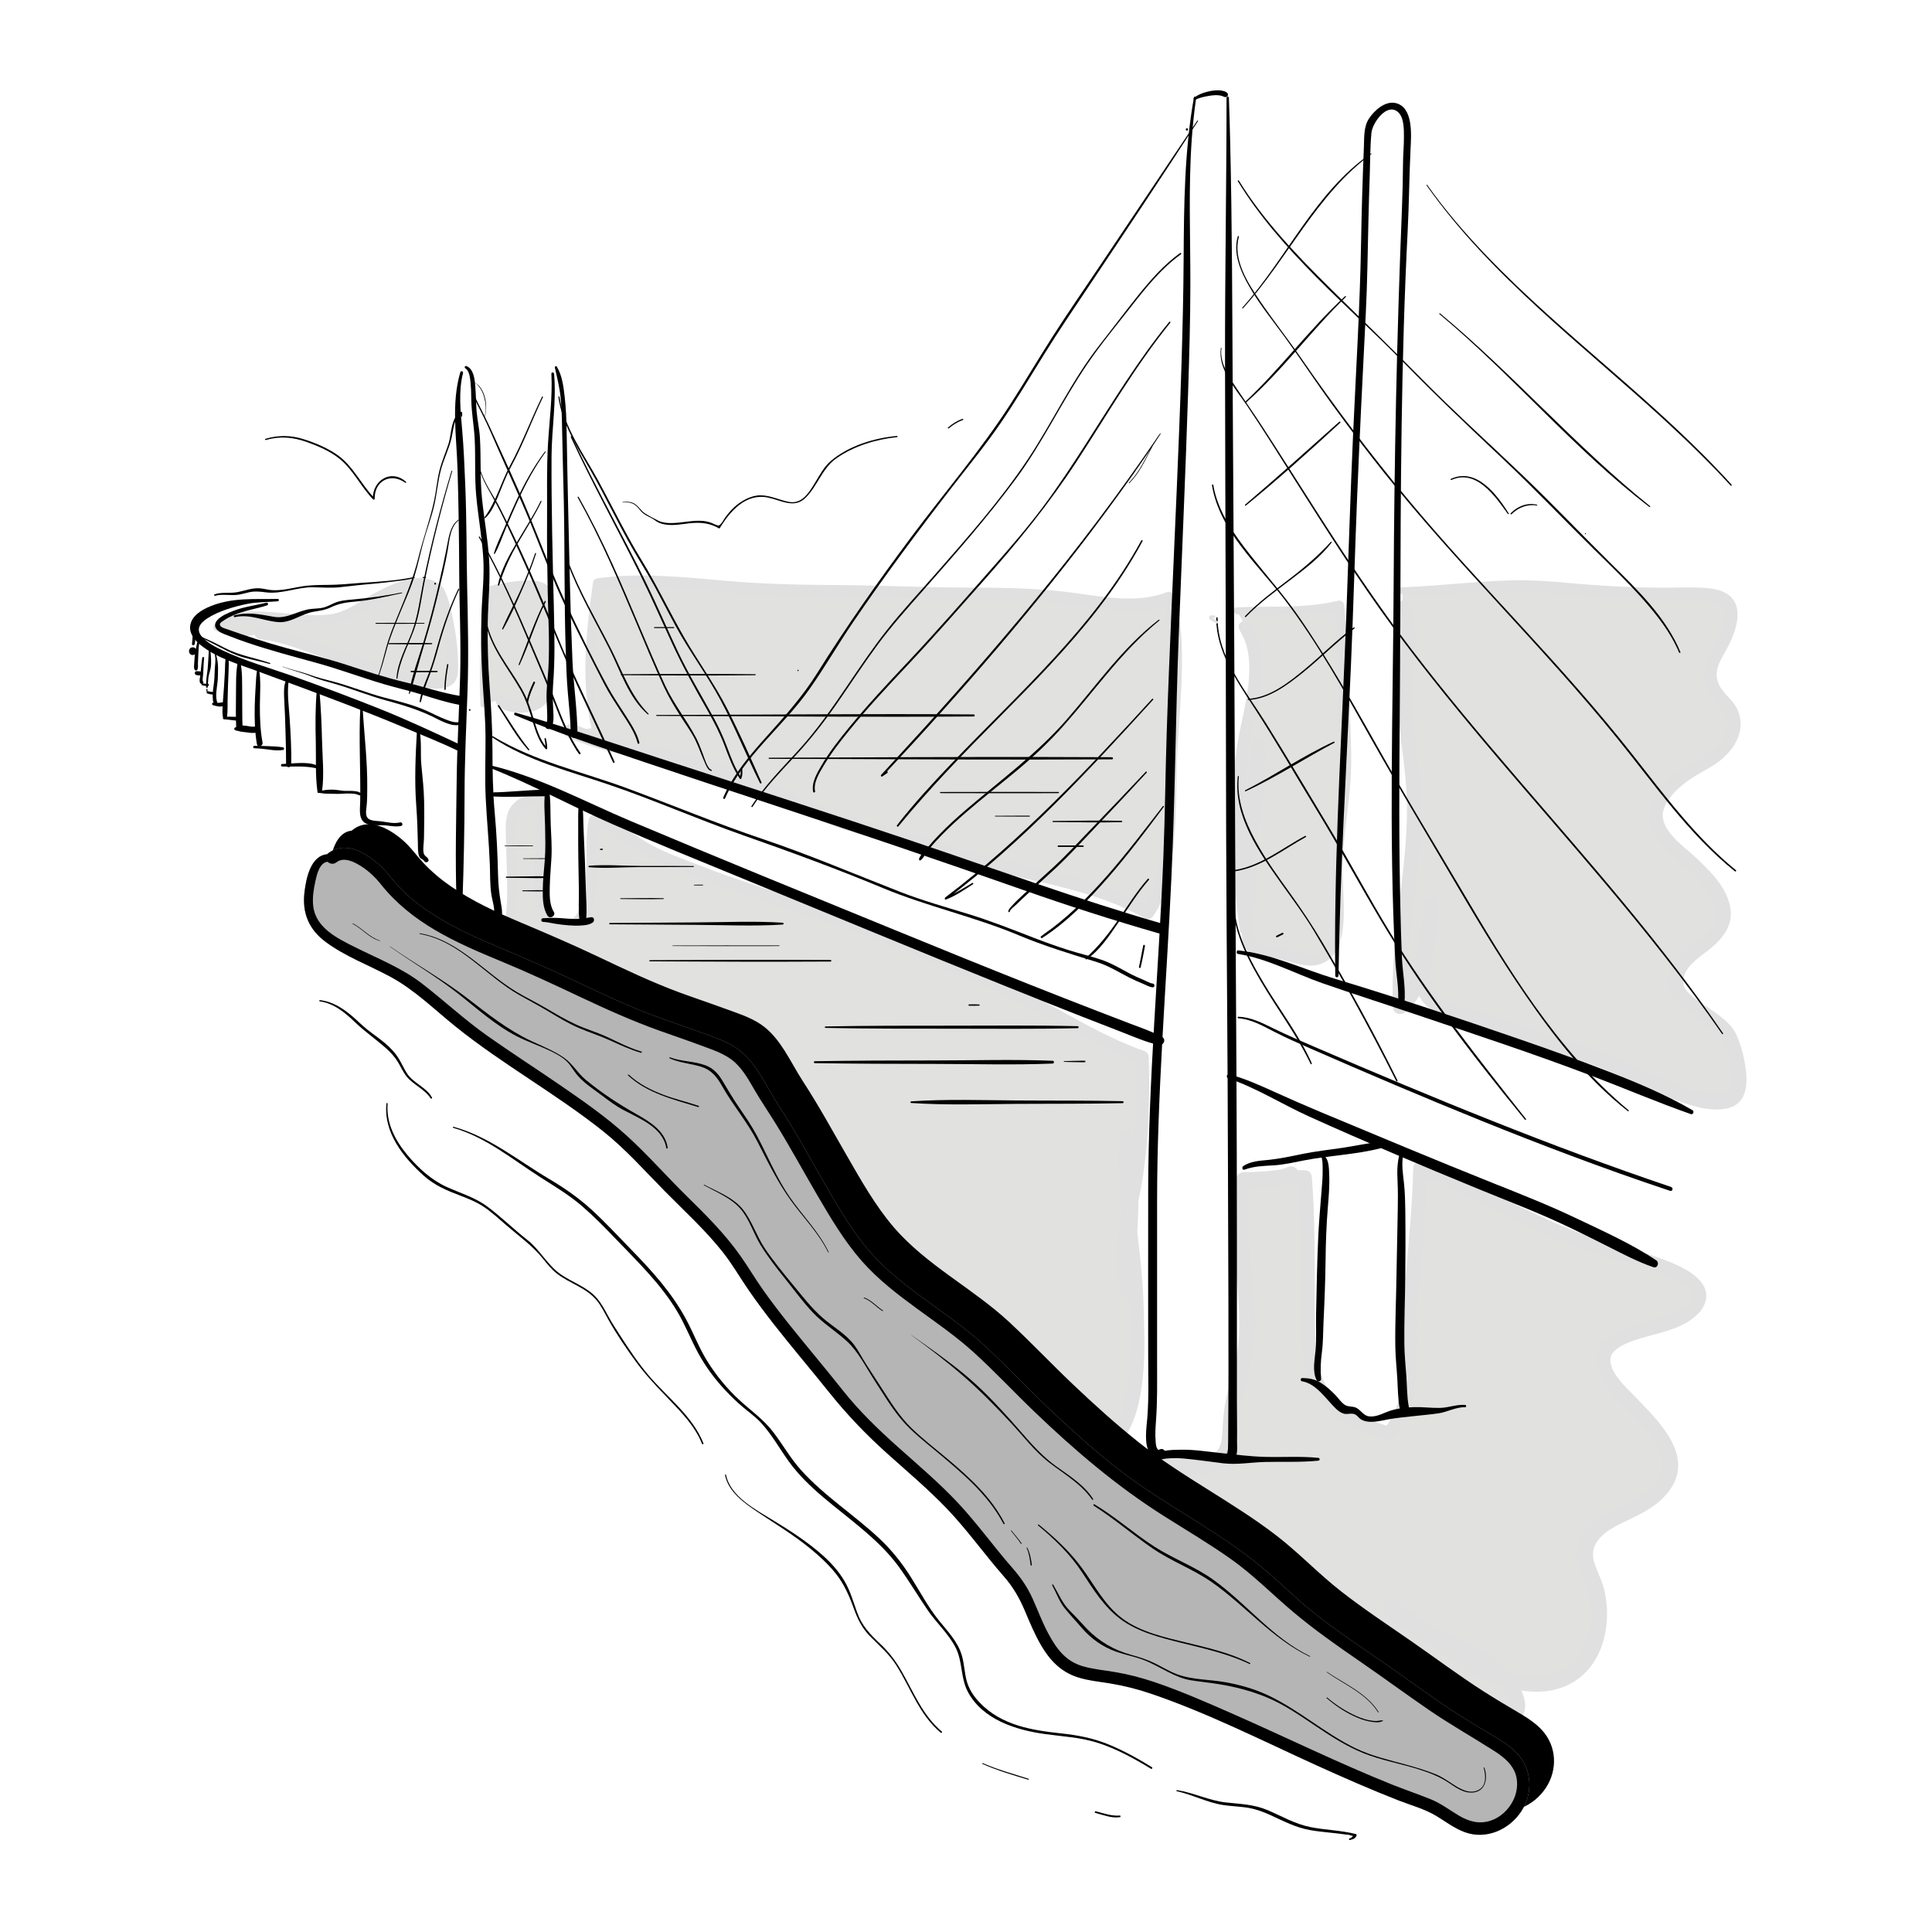 <svg viewBox="0 0 93.543 93.543" height="3.3cm" width="3.3cm" xmlns="http://www.w3.org/2000/svg" data-name="artwork" id="c">
  <g>
    <path stroke-width="0" fill="#e1e1e0" d="M11.892,30.819c-.34-.115-.954-.219-1.382-.439.867-1.27,4.543.017,6.057-.564,1.018-.39,3.307-2.25,4.603-1.335.446.315.979,3.777.682,4.343-.44.84-3.534-.467-4.635-.761-1.51-.403-3.389-1.285-4.634-1.383"></path>
    <path stroke-width="0" fill="#e0e0e0" d="M11.923,30.706c-.437-.176-.904-.257-1.325-.478l.036.277c.457-.591,1.383-.539,2.05-.511.903.038,1.801.178,2.705.182.368.002.751-.016,1.106-.121.32-.095.624-.26.917-.417.812-.434,1.615-.978,2.538-1.142.32-.057.833-.079,1.086.178.126.128.194.428.246.615.211.75.331,1.536.389,2.312.023.31.053.643.005.952-.03.195-.108.262-.331.293-.742.103-1.596-.233-2.29-.453-.919-.292-1.846-.578-2.757-.893-1.198-.413-2.434-1.005-3.714-1.092-.353-.024-.34.505,0,.543,1.249.14,2.438.689,3.621,1.079.888.292,1.79.552,2.682.833.769.243,1.658.561,2.478.471.284-.031.573-.139.709-.409.118-.234.11-.539.107-.794-.008-.846-.142-1.709-.331-2.533-.075-.328-.159-.662-.301-.969-.131-.284-.336-.435-.634-.538-.887-.307-1.886.162-2.661.566-.732.381-1.457.994-2.298,1.09-1.057.12-2.139-.089-3.195-.131-.785-.032-1.904-.066-2.402.675-.049.073-.02.204.063.241.461.204.954.281,1.44.399.15.036.199-.171.062-.226h0Z"></path>
  </g>
  <g>
    <path stroke-width="0" fill="#e1e1e0" d="M23.372,34.139c0-1.89.145-3.696.291-5.512.652-.184,2.397-.52,2.765-.027.267.357-.013,2.142-.013,2.603,0,.61.264,2.092-.105,2.628-.417.605-1.948.498-2.108.031"></path>
    <path stroke-width="0" fill="#e0e0e0" d="M23.484,34.139c.104-1.841.237-3.676.406-5.512l-.166.218c.644-.171,1.341-.303,2.009-.257.201.014.464.033.532.248.088.279.036.641.018.927-.037.604-.142,1.204-.099,1.81.026.373.064.745.07,1.119.005.305.036.752-.163,1.011-.193.251-.61.292-.9.289-.23-.002-.642-.031-.797-.241-.152-.206-.441-.081-.403.17.05.337.43.477.723.537.388.079.82.073,1.197-.058.903-.313.883-1.265.833-2.075-.024-.388-.085-.779-.077-1.168.008-.353.058-.707.086-1.059.047-.603.235-1.621-.488-1.891-.408-.152-.892-.112-1.315-.062-.454.053-.906.137-1.345.264-.101.029-.159.117-.166.218-.127,1.832-.274,3.675-.176,5.512.008.143.215.143.223,0h0Z"></path>
  </g>
  <g>
    <path stroke-width="0" fill="#e1e1e0" d="M28.767,35.245c-.459-2.23-.14-4.813.19-7.003,2.259-.286,4.718.039,6.972.222,2.612.211,5.278.088,7.898.211,2.391.112,4.831-.016,7.213.204,1.636.151,3.949.726,5.543.073.63,2.048.244,5.239.125,7.405-.117,2.135.122,6.107-1.128,7.844-3.018-1.726-6.934-1.933-10.193-3.119-2.053-.747-4.132-.915-6.112-1.897s-3.953-1.707-6.057-2.311c-1.879-.54-3.769-.668-5.557-1.491"></path>
    <path stroke-width="0" fill="#e0e0e0" d="M28.893,35.21c-.396-2.279-.056-4.641.306-6.901l-.242.184c1.859-.208,3.743-.042,5.598.127,1.875.171,3.741.251,5.624.266,1.909.016,3.815.106,5.724.125,1.887.019,3.788-.02,5.664.216,1.649.208,3.484.639,5.093.008l-.361-.205c.307,1.027.348,2.114.337,3.179-.011,1.126-.101,2.249-.179,3.371-.13,1.877-.044,3.767-.265,5.638-.114.969-.302,2.018-.874,2.832l.412-.108c-3.147-1.78-6.862-1.928-10.214-3.142-1.85-.669-3.842-.909-5.647-1.705-.916-.404-1.803-.865-2.731-1.246-.907-.372-1.83-.704-2.766-.998-1.073-.338-2.155-.6-3.257-.829-1.114-.231-2.234-.476-3.275-.947-.416-.188-.78.428-.361.617,1.815.821,3.801.997,5.699,1.542,1.937.556,3.841,1.243,5.66,2.115.881.423,1.775.763,2.72,1.017.951.256,1.917.455,2.862.731.887.259,1.749.587,2.645.823.863.227,1.733.422,2.603.62,1.973.449,3.981.916,5.758,1.92.15.085.317.027.412-.108.511-.728.731-1.635.868-2.501.162-1.025.213-2.065.239-3.101.023-.925.025-1.85.083-2.773.072-1.139.169-2.276.194-3.417.027-1.228-.002-2.501-.358-3.686-.042-.14-.21-.265-.361-.205-1.436.566-3.088.226-4.565.028-1.798-.241-3.612-.242-5.423-.251-1.91-.01-3.817-.104-5.727-.116-1.89-.012-3.772-.042-5.656-.209-2.055-.182-4.119-.4-6.175-.127-.099.013-.226.068-.242.184-.329,2.346-.603,4.766-.074,7.104.038.166.281.094.252-.07h0Z"></path>
  </g>
  <g>
    <path stroke-width="0" fill="#e1e1e0" d="M59.888,29.574c1.178-.01,3.53.069,4.958-.259.154,2.279.202,4.616.305,6.898.095,2.112-.428,4.001-.422,6.069.003.96.258,2.78-.274,3.619-.636,1.002-1.469.443-2.6.24-1.499-.269-1.451-.155-1.445-1.487.004-.916-.017-1.878.031-2.8.103-1.967.681-3.824.522-5.847-.613,2.889-.089,6.053-.661,8.955-.357-2.432-.402-5.181-.284-7.666.097-2.048,1.418-4.943.308-6.801-.216-.375.124.105.114.047"></path>
    <path stroke-width="0" fill="#e0e0e0" d="M59.888,29.74c1.667.048,3.376.132,5.02-.199l-.297-.226c.113,2.395.242,4.798.284,7.196.037,2.153-.52,4.264-.414,6.42.041.821.143,1.729-.118,2.524-.107.326-.34.669-.697.738s-.746-.074-1.087-.164c-.409-.108-.821-.178-1.236-.255-.168-.031-.456-.062-.569-.162-.088-.077-.085-.313-.088-.47-.008-.472.002-.944.002-1.416,0-1.298.069-2.566.26-3.85s.393-2.567.3-3.869c-.021-.301-.49-.409-.559-.076-.612,2.952-.093,5.999-.661,8.955h.55c-.317-2.192-.376-4.421-.312-6.633.027-.941.122-1.833.314-2.755.183-.878.386-1.759.452-2.656.035-.482.024-.968-.069-1.444-.043-.219-.107-.431-.192-.638-.042-.102-.087-.201-.139-.298-.049-.092-.118-.332-.094-.112l-.357.272c-.059-.02-.108-.103-.073-.023.01.022.046.056.061.072.041.044.077.084.128.119.119.082.325.029.387-.102l.002-.005c.157-.327-.331-.615-.489-.286l-.002.005.387-.102c.072.05-.053-.08-.075-.102-.053-.055-.1-.096-.176-.122-.159-.054-.379.094-.357.272.016.138.087.239.153.359.103.188.18.384.236.591.112.413.136.841.121,1.267-.032.924-.249,1.832-.438,2.734-.415,1.981-.411,4.005-.34,6.022.044,1.243.145,2.483.323,3.714.04.278.499.266.55,0,.568-2.957.05-6.006.66-8.955l-.559-.076c.089,1.252-.094,2.484-.278,3.718-.181,1.217-.273,2.418-.272,3.649,0,.548,0,1.097.003,1.645.002.259-.008.555.114.793.256.498,1.018.5,1.492.585.742.134,1.652.598,2.384.206.762-.409.906-1.38.936-2.157.036-.935-.086-1.866-.045-2.802.054-1.214.26-2.415.36-3.625.117-1.425-.003-2.858-.058-4.284-.056-1.474-.107-2.95-.234-4.42-.013-.153-.139-.264-.297-.226-1.588.385-3.276.249-4.896.319-.213.009-.214.326,0,.332h0Z"></path>
  </g>
  <g>
    <path stroke-width="0" fill="#e1e1e0" d="M67.911,28.606c2.438-.013,4.879-.415,7.327-.169,1.824.183,3.597.307,5.471.307,2.047,0,3.884-.284,2.801,2.203-.32.734-.871,1.19-.642,2.085.217.849,1.129,1.034,1.094,2.074-.051,1.502-1.675,1.788-2.667,2.625-2.738,2.313.189,3.19,1.627,5.191,1.98,2.755-2.185,2.82-1.748,4.905.157.747,2.096,1.484,2.543,2.356.272.529.801,2.422.259,2.924-1.068.99-5.117-1.294-6.175-1.664-1.964-.686-4.019-1.285-6.02-1.983-.878-.306-2.426-.594-2.776-1.45-.358-.875.281-3.23.293-4.262-.201,1.522-.203,3.967-1.504,5.009-.166-3.341.751-6.721.671-10.059-.039-1.622-.415-3.152-.415-4.838,0-1.02.327-3.914-.138-4.426"></path>
    <path stroke-width="0" fill="#e0e0e0" d="M67.911,28.778c1.711.027,3.416-.135,5.125-.157,1.686-.021,3.356.227,5.036.327,1.376.082,2.748.036,4.123.083.352.012.798.015,1.104.22.279.187.259.53.193.826-.254,1.144-1.381,2.079-.814,3.318.201.44.614.716.847,1.13.25.447.132,1.041-.183,1.425-.317.386-.789.623-1.217.862-.504.282-.977.584-1.395.987-.739.712-1.2,1.655-.621,2.613.529.875,1.446,1.469,2.125,2.217.471.519,1.141,1.366.756,2.073-.305.559-.939.904-1.404,1.32-.534.478-.914,1.107-.765,1.848.088.437.447.74.784.999.422.325.885.596,1.296.935.334.276.529.549.663.957.156.475.278.98.288,1.482.003.162.012.382-.072.529-.06.107-.13.138-.232.172-.301.1-.669.045-.982-.017-.96-.192-1.88-.591-2.77-.99-.778-.348-1.537-.72-2.345-.995-1.586-.54-3.19-1.023-4.779-1.556-.599-.201-1.2-.392-1.802-.584-.477-.152-1.061-.326-1.401-.718-.271-.311-.227-.787-.205-1.171.034-.576.13-1.146.219-1.716.074-.479.161-.964.171-1.45.01-.47-.653-.439-.71,0-.11.849-.152,1.707-.318,2.548-.161.815-.419,1.662-1.08,2.212l.6.249c-.148-3.119.611-6.182.666-9.292.027-1.51-.245-2.982-.368-4.481-.085-1.04-.002-2.06.041-3.099.022-.525.039-1.053-.002-1.577-.03-.386-.071-.807-.328-1.116-.284-.34-.768.149-.486.486-.028-.033.023.053.027.065.019.058.035.117.048.177.04.181.052.366.062.55.025.471.011.944-.009,1.415-.041.978-.125,1.945-.055,2.924.104,1.458.387,2.895.383,4.361-.004,1.506-.189,3.004-.366,4.497-.2,1.69-.392,3.385-.316,5.09.014.321.366.442.6.249,1.476-1.22,1.386-3.532,1.61-5.257h-.71c-.024,1.126-.367,2.225-.4,3.353-.015.488.026.989.338,1.385.34.433.87.67,1.373.858.545.204,1.11.35,1.66.539.833.287,1.672.558,2.511.827,1.268.406,2.626.766,3.814,1.304.89.403,1.772.826,2.687,1.17.82.308,1.819.677,2.707.48,1.034-.229,1.001-1.339.851-2.181-.085-.479-.216-.967-.423-1.409-.213-.454-.634-.774-1.029-1.063-.432-.316-.916-.585-1.299-.962-.23-.227-.286-.485-.199-.783.174-.597.88-1.001,1.342-1.391.554-.467,1.011-1.061.918-1.826-.131-1.069-1.039-1.93-1.788-2.622-.559-.516-1.702-1.292-1.468-2.191.146-.562.674-1.048,1.12-1.384.425-.321.914-.547,1.359-.837.904-.587,1.621-1.65,1.066-2.74-.225-.442-.69-.723-.879-1.183-.258-.63.114-1.142.404-1.674.402-.737.923-2.057.026-2.654-.341-.227-.776-.28-1.175-.307-.517-.035-1.037-.01-1.555-.005-1.694.016-3.388-.083-5.074-.237-.892-.081-1.776-.138-2.672-.117s-1.792.097-2.687.168c-.853.067-1.706.139-2.561.166-.221.007-.222.34,0,.344h0Z"></path>
  </g>
  <g>
    <path stroke-width="0" fill="#e1e1e0" d="M60.027,57.376c1.094-.143,2.024-.467,3.16-.397.203,2.556.085,5.208.159,7.796.081,2.808,1.261,3.819,3.88,4.632,1.527-1.634.923-4.929,1.127-7.055.186-1.933.36-3.822.392-5.801,3.136,1.2,6.016,3.103,9.262,4.003,1.255.348,6.191,1.51,3.45,3.192-1.26.773-5.288.763-3.303,3.279,1.358,1.721,4.425,3.706,1.522,5.712-.88.608-2.327.85-2.796,1.9-.413.924.181,1.449.407,2.372.362,1.479.029,3.415-1.445,4.166-2.953,1.503-6.24-1.992-8.523-3.355,1.311,1.594,4.776,1.952,5.857,3.939,1.409,2.589-2.999,1.116-4.031.598-3.984-2.001-6.771-5.532-9.964-8.539-1.062-1-2.572-1.762-3.451-2.864.859-.05,2.297.302,3.058-.12.937-.52.711-1.347.824-2.323.128-1.109.574-2.149.698-3.257.293-2.614-.6-5.632-.094-8.14.753,0,1.881-.064,2.3-.29"></path>
    <path stroke-width="0" fill="#e0e0e0" d="M60.027,57.556c1.059-.088,2.092-.313,3.16-.257l-.32-.32c.19,2.554.077,5.117.146,7.675.042,1.529.404,2.996,1.683,3.95.721.538,1.591.854,2.442,1.12.107.033.244-.001.32-.085,1.023-1.126,1.151-2.745,1.176-4.196.013-.775-.015-1.55.005-2.325.023-.938.152-1.874.23-2.809.105-1.25.183-2.502.205-3.757l-.417.318c2.205.851,4.259,2.033,6.423,2.975.972.423,1.962.798,2.986,1.077.524.142,1.047.284,1.564.452.589.192,1.184.406,1.714.732.176.108.39.263.494.411.104.146.125.226.066.362-.178.407-.758.675-1.183.817-.564.189-1.146.318-1.709.507-.511.172-1.079.387-1.436.812-.394.469-.365,1.052-.114,1.583.351.742,1.016,1.336,1.571,1.923.547.579,1.204,1.223,1.429,2.012.254.889-.452,1.59-1.163,2.01-.748.442-1.627.66-2.273,1.268-.326.306-.563.717-.635,1.16-.08.486.067.923.254,1.365.346.819.5,1.69.328,2.574-.165.842-.603,1.596-1.398,1.975-.771.366-1.635.333-2.436.092-1.736-.522-3.179-1.781-4.628-2.818-.326-.233-.656-.46-.999-.667-.39-.235-.73.281-.462.599.58.688,1.42,1.108,2.221,1.483.876.41,1.791.772,2.588,1.329.357.249.689.555.918.928.146.238.325.581.292.821-.002.014-.024.069-.036.081-.06.066.008.013-.076.053-.012.006-.065.03-.003.004-.033.014-.07.025-.104.034-.225.054-.496.048-.773.019-1.482-.156-2.814-.783-4.048-1.55-2.161-1.344-3.984-3.141-5.761-4.944-.995-1.008-1.963-2.066-3.032-2.996-1.053-.916-2.341-1.574-3.232-2.667l-.271.653c.99-.044,2.07.303,3.027-.07.452-.176.829-.515,1.014-.967.175-.428.167-.901.189-1.356.063-1.296.609-2.505.738-3.793.124-1.241-.006-2.494-.118-3.731-.126-1.391-.275-2.824-.007-4.207l-.355.271c.796-.003,1.755.021,2.485-.342.423-.21.052-.844-.371-.634-.276.137-.63.16-.931.188-.393.036-.788.05-1.183.051-.151,0-.325.113-.355.271-.457,2.348.141,4.721.135,7.08-.002.604-.045,1.203-.174,1.793-.135.618-.328,1.221-.461,1.839-.11.512-.152,1.022-.178,1.544-.019.395-.049.815-.374,1.088-.391.328-.939.314-1.42.294-.553-.023-1.105-.109-1.659-.084-.351.016-.479.398-.271.653.85,1.042,2.06,1.689,3.082,2.539,1.02.848,1.928,1.849,2.858,2.793,1.894,1.924,3.819,3.859,6.112,5.312,1.369.868,2.887,1.548,4.513,1.731.561.063,1.323.062,1.666-.477.41-.644-.11-1.539-.517-2.043-.716-.889-1.815-1.387-2.829-1.85-.96-.439-2.057-.85-2.755-1.679l-.462.599c1.59.958,2.952,2.257,4.626,3.084,1.588.785,3.719,1.118,5.068-.322.625-.667.915-1.57.973-2.468.03-.462-.009-.931-.104-1.384-.102-.485-.342-.91-.494-1.377-.338-1.039.614-1.61,1.417-1.986.88-.412,1.787-.838,2.322-1.696,1.043-1.674-.754-3.306-1.809-4.416-.422-.444-1.186-1.1-1.159-1.779.007-.171.096-.317.252-.451.183-.158.416-.269.638-.36,1.112-.456,2.501-.501,3.377-1.414.373-.389.515-.919.207-1.393-.31-.477-.871-.767-1.375-.993-1.244-.557-2.581-.809-3.867-1.241-2.329-.782-4.47-2.01-6.702-3.02-.548-.248-1.101-.483-1.662-.699-.206-.08-.414.122-.417.318-.035,2.043-.287,4.061-.413,6.097-.091,1.466.086,2.949-.138,4.407-.117.762-.342,1.536-.871,2.118l.32-.085c-1.269-.397-2.616-.939-3.223-2.212-.328-.688-.398-1.472-.418-2.224-.032-1.201-.024-2.403-.027-3.605-.004-1.358-.03-2.716-.138-4.07-.014-.179-.135-.312-.32-.32-1.103-.051-2.138.34-3.208.544-.197.038-.155.37.048.353h0Z"></path>
  </g>
  <g>
    <path stroke-width="0" fill="#e1e1e0" d="M24.479,45.066c.387-1.034.277-2.492.277-3.63,0-1.686-.372-2.549,1.47-2.826.195,1.379-.604,5.743.61,6.17,2.331.82,1.647-3.88,1.945-5.066,1.055.184,1.91,1.147,2.925,1.583.719.309,1.466.615,2.176.899,1.509.603,3.137,1.115,4.706,1.625,3.591,1.168,6.991,2.625,10.382,4.207,2.122.99,4.095,2.373,6.344,3.145.055,1.939-.009,3.894-.296,5.788-.262,1.728-1.023,3.882-.377,5.638-.033-2.366.429-5.224-.114-7.516-.231,2.669.522,5.714.522,8.486,0,1.944.202,4.745-1.186,6.308-1.798,2.025-4.88.816-6.807-.384-1.905-1.186-4.018-2.585-5.69-4.091-1.767-1.592-2.808-3.749-4.029-5.749-1.512-2.477-1.4-5.54-4.112-7.087-2.496-1.424-5.957-2.87-7.624-5.269.268-.128.135.099.263.121"></path>
    <path stroke-width="0" fill="#e0e0e0" d="M24.624,45.106c.287-.695.349-1.433.364-2.178.014-.719.015-1.441-.007-2.16-.013-.415-.083-.92.094-1.311.202-.445.792-.535,1.219-.601l-.323-.246c.123.972-.041,1.993-.077,2.967-.034.931-.136,2.1.315,2.957.354.672,1.35.812,1.912.319.622-.546.709-1.56.771-2.329.043-.532.051-1.065.065-1.598.01-.376,0-.771.088-1.139l-.336.191c.801.158,1.433.706,2.101,1.138.756.49,1.629.793,2.46,1.132,1.83.746,3.707,1.341,5.581,1.964,1.868.621,3.707,1.327,5.522,2.089,1.796.754,3.604,1.527,5.334,2.423,1.828.947,3.573,2.059,5.526,2.744l-.224-.295c.051,2.059.002,4.156-.379,6.185-.325,1.731-.908,3.59-.298,5.327.115.329.634.294.63-.085-.025-2.526.451-5.106-.123-7.602-.086-.376-.608-.26-.636.086-.168,2.052.184,4.102.384,6.139.169,1.723.227,3.508.098,5.237-.113,1.517-.546,3.303-2.104,3.945-1.426.588-3.117-.003-4.41-.663-.778-.397-1.509-.884-2.24-1.36-.853-.555-1.694-1.13-2.509-1.74-.805-.603-1.609-1.237-2.307-1.963-.672-.699-1.235-1.49-1.751-2.308s-.985-1.662-1.477-2.492c-.422-.712-.794-1.418-1.084-2.195-.526-1.407-.917-2.906-1.862-4.106-1.013-1.287-2.638-1.917-4.043-2.676-1.498-.809-3.024-1.672-4.23-2.893-.275-.278-.531-.574-.757-.893l-.215.53c.231-.094-.25-.222-.249-.217.003.033.047.123.052.132.063.106.158.158.268.204.427.177.613-.518.191-.693.191.079.218.276.167.121-.028-.085-.077-.155-.148-.208-.143-.107-.313-.098-.473-.034-.197.079-.362.32-.215.53,1.003,1.432,2.467,2.452,3.958,3.325.76.445,1.54.856,2.318,1.269.734.389,1.542.746,2.178,1.288,1.226,1.045,1.691,2.609,2.212,4.073.275.77.573,1.54.984,2.248.487.839.983,1.676,1.487,2.506.515.848,1.065,1.677,1.707,2.435.663.783,1.445,1.447,2.251,2.078,1.586,1.242,3.285,2.425,5.049,3.402,1.359.753,2.975,1.374,4.554,1.139,1.681-.251,2.736-1.61,3.119-3.189.392-1.621.313-3.378.259-5.033-.07-2.151-.497-4.274-.553-6.426-.013-.504-.003-1.007.038-1.509l-.636.086c.56,2.431.078,4.968.106,7.43l.63-.085c-.608-1.723.056-3.559.343-5.278.333-1.999.386-4.041.327-6.063-.004-.142-.093-.249-.224-.295-1.764-.61-3.356-1.593-4.996-2.466-1.701-.905-3.486-1.668-5.258-2.421-1.796-.764-3.614-1.478-5.461-2.111-1.871-.641-3.774-1.188-5.616-1.912-.968-.38-2.012-.718-2.894-1.275-.741-.468-1.432-1.07-2.316-1.244-.141-.028-.3.039-.336.191-.165.692-.104,1.45-.13,2.156-.028.766-.029,1.68-.411,2.37-.13.236-.317.419-.597.438-.296.02-.568-.076-.706-.342-.176-.34-.212-.76-.237-1.135-.034-.503-.026-1.009-.008-1.513.035-1.011.182-2.064.044-3.072-.02-.146-.193-.198-.314-.178-.512.084-1.086.229-1.407.673-.272.377-.277.871-.265,1.317.018.704.044,1.407.06,2.111.02.844.037,1.746-.211,2.561-.058.19.218.254.29.08h0Z"></path>
  </g>
  <path stroke-width="0" fill="#000" d="M18.047,44.248c.015,0,.015-.023,0-.023s-.015.023,0,.023h0Z"></path>
  <g>
    <g>
      <path stroke-width="0" fill="#000" d="M17.062,40.397c-.702.025-.902,1.372-.934,1.966-.072,1.357.872,1.912,1.971,2.495,1.139.604,2.564,1.15,3.527,1.971,1.036.883,1.965,1.693,3.115,2.494,2.037,1.421,4.102,2.682,6.04,4.248,1.083.875,2.014,1.968,2.98,2.93,1.205,1.2,2.443,2.33,3.351,3.79,1.364,2.195,3.132,4.112,4.744,6.166,1.55,1.975,3.69,3.457,5.415,5.265,1.05,1.1,1.869,2.294,2.887,3.428.757.843.93,1.786,1.488,2.848.774,1.472,1.286,1.793,2.972,2.023.986.135,1.842.347,2.799.706,4.409,1.656,8.508,3.946,12.864,5.493.936.333,1.628,1.256,2.697,1.171,1.11-.088,1.98-1.1,1.971-2.181-.01-1.275-1.222-1.811-2.178-2.386-1.144-.689-2.201-1.383-3.292-2.184-2.279-1.672-4.524-2.962-6.561-4.945-2.099-2.043-4.821-3.267-7.161-5.011-2.482-1.851-4.637-4.035-6.841-6.216-1.935-1.913-4.615-3.127-6.232-5.319-1.601-2.17-2.745-4.687-4.251-6.932-.67-.999-1.034-2.084-2.095-2.566-1.318-.597-2.781-1.015-4.131-1.553-2.137-.851-4.121-1.941-6.215-2.798-2.268-.928-4.697-1.933-6.151-3.844-.459-.603-1.786-1.735-2.571-1.061"></path>
      <path stroke-width="0" fill="#000" d="M17.062,40.216c-.835.054-1.047,1.182-1.127,1.839-.123,1.003.213,1.807,1.026,2.41.945.701,2.079,1.12,3.109,1.673,1.189.638,2.131,1.578,3.174,2.418,2.277,1.834,4.859,3.25,7.148,5.072,1.1.875,2.024,1.925,3.008,2.922.953.966,1.963,1.882,2.804,2.951.448.57.809,1.199,1.219,1.796.39.569.805,1.121,1.229,1.665.871,1.116,1.792,2.191,2.676,3.297.857,1.072,1.781,2.039,2.802,2.957.991.891,2.014,1.749,2.935,2.715.978,1.027,1.798,2.188,2.732,3.253.443.506.753,1.038,1.014,1.657.237.561.468,1.121.773,1.651.426.74.965,1.314,1.794,1.578.505.161,1.035.209,1.555.295.67.11,1.329.275,1.972.493,2.758.937,5.386,2.272,8.033,3.475,1.309.594,2.625,1.173,3.964,1.696.605.236,1.258.409,1.818.744.461.276.887.611,1.398.797,1.029.375,2.149-.121,2.731-1.009.578-.882.524-2.024-.197-2.801-.332-.358-.759-.623-1.177-.869-.551-.324-1.099-.651-1.638-.995-1.202-.768-2.34-1.625-3.512-2.437-1.139-.789-2.296-1.553-3.389-2.406s-2.036-1.858-3.129-2.7c-2.129-1.641-4.558-2.835-6.664-4.512-1.114-.887-2.172-1.841-3.203-2.822s-2.016-2.02-3.059-2.992c-1.778-1.657-4.034-2.764-5.625-4.628-.886-1.037-1.573-2.262-2.252-3.44-.697-1.209-1.367-2.436-2.129-3.605-.607-.931-1.084-2.108-2.03-2.752-.536-.365-1.217-.571-1.822-.793-.694-.255-1.397-.488-2.091-.744-1.374-.506-2.695-1.138-4.017-1.765-1.239-.588-2.494-1.125-3.757-1.658-1.145-.483-2.284-1.009-3.31-1.714-.494-.339-.956-.725-1.365-1.164-.341-.368-.62-.777-1.005-1.104-.662-.563-1.627-1.097-2.418-.469-.3.238.124.656.421.421.355-.281.862-.024,1.185.18.37.233.694.539.965.88.722.908,1.62,1.626,2.618,2.214,1.022.601,2.115,1.068,3.209,1.519,1.284.53,2.538,1.115,3.794,1.709,1.263.597,2.535,1.17,3.851,1.642.66.237,1.325.459,1.982.706.583.219,1.246.418,1.709.853.398.373.664.857.935,1.323.315.541.668,1.056.998,1.588.706,1.139,1.345,2.318,2.021,3.475.652,1.115,1.326,2.258,2.183,3.229.771.874,1.702,1.589,2.639,2.275.945.691,1.915,1.355,2.782,2.145,1.004.914,1.935,1.912,2.915,2.852,1.951,1.872,3.995,3.617,6.285,5.064,1.084.685,2.189,1.337,3.236,2.077,1.091.771,2.006,1.714,3.025,2.57s2.1,1.616,3.192,2.366c1.134.78,2.241,1.596,3.375,2.374,1.02.7,2.095,1.304,3.136,1.969.388.247.783.543.989.967.216.442.174.977-.033,1.414-.22.463-.62.848-1.11,1.01-.542.178-1.04.043-1.518-.237-.454-.266-.869-.593-1.361-.793-.629-.256-1.275-.471-1.906-.725-2.588-1.04-5.094-2.271-7.646-3.395-1.271-.56-2.555-1.124-3.872-1.57-.625-.211-1.266-.373-1.917-.482-.517-.087-1.042-.133-1.546-.283-.823-.245-1.265-.863-1.655-1.592-.289-.541-.5-1.116-.752-1.675s-.578-1.028-.981-1.487c-.908-1.036-1.708-2.163-2.652-3.168-.89-.948-1.885-1.79-2.854-2.655s-1.905-1.763-2.713-2.786c-.855-1.081-1.749-2.13-2.608-3.207-.423-.531-.836-1.07-1.229-1.624s-.737-1.141-1.129-1.695c-.758-1.071-1.693-1.993-2.625-2.91-.963-.948-1.856-1.97-2.856-2.878-1.008-.916-2.141-1.704-3.263-2.473-1.16-.796-2.343-1.557-3.493-2.368-1.11-.783-2.097-1.708-3.171-2.536-.97-.748-2.128-1.201-3.215-1.745-.853-.427-1.917-.931-2.042-1.996-.046-.394.017-.81.101-1.194.069-.316.197-.913.6-.956.228-.025.237-.379,0-.363h0Z"></path>
    </g>
    <g>
      <path stroke-width="0" fill="#b5b5b6" d="M15.869,41.539c-.702.025-.902,1.372-.934,1.966-.072,1.357.872,1.912,1.971,2.495,1.139.604,2.564,1.15,3.527,1.971,1.036.883,1.965,1.693,3.115,2.494,2.037,1.421,4.102,2.682,6.04,4.248,1.083.875,2.014,1.968,2.98,2.93,1.205,1.2,2.443,2.33,3.351,3.79,1.364,2.195,3.132,4.112,4.744,6.166,1.55,1.975,3.69,3.457,5.415,5.265,1.05,1.1,1.869,2.294,2.887,3.428.757.843.93,1.786,1.488,2.848.774,1.472,1.286,1.793,2.972,2.023.986.135,1.842.347,2.799.706,4.409,1.656,8.508,3.946,12.864,5.493.936.333,1.628,1.256,2.697,1.171,1.11-.088,1.98-1.1,1.971-2.181-.01-1.275-1.222-1.811-2.178-2.386-1.144-.689-2.201-1.383-3.292-2.184-2.279-1.672-4.524-2.962-6.561-4.945-2.099-2.043-4.821-3.267-7.161-5.011-2.482-1.851-4.637-4.035-6.841-6.216-1.935-1.913-4.615-3.127-6.232-5.319-1.601-2.17-2.745-4.687-4.251-6.932-.67-.999-1.034-2.084-2.095-2.566-1.318-.597-2.781-1.015-4.131-1.553-2.137-.851-4.121-1.941-6.215-2.798-2.268-.928-4.697-1.933-6.151-3.844-.459-.603-1.786-1.735-2.571-1.061"></path>
      <path stroke-width="0" fill="#b5b5b6" d="M15.869,41.357c-.835.054-1.047,1.182-1.127,1.839-.123,1.003.213,1.807,1.026,2.41.945.701,2.079,1.12,3.109,1.673,1.189.638,2.131,1.578,3.174,2.418,2.277,1.834,4.859,3.25,7.148,5.072,1.1.875,2.024,1.925,3.008,2.922.953.966,1.963,1.882,2.804,2.951.448.57.809,1.199,1.219,1.796.39.569.805,1.121,1.229,1.665.871,1.116,1.792,2.191,2.676,3.297.857,1.072,1.781,2.039,2.802,2.957.991.891,2.014,1.749,2.935,2.715.978,1.027,1.798,2.188,2.732,3.253.443.506.753,1.038,1.014,1.657.237.561.468,1.121.773,1.651.426.74.965,1.314,1.794,1.578.505.161,1.035.209,1.555.295.67.11,1.329.275,1.972.493,2.758.937,5.386,2.272,8.033,3.475,1.309.594,2.625,1.173,3.964,1.696.605.236,1.258.409,1.818.744.461.276.887.611,1.398.797,1.029.375,2.149-.121,2.731-1.009.578-.882.524-2.024-.197-2.801-.332-.358-.759-.623-1.177-.869-.551-.324-1.099-.651-1.638-.995-1.202-.768-2.34-1.625-3.512-2.437-1.139-.789-2.296-1.553-3.389-2.406-1.089-.85-2.036-1.858-3.129-2.7-2.129-1.641-4.558-2.835-6.664-4.512-1.114-.887-2.172-1.841-3.203-2.822s-2.016-2.02-3.059-2.992c-1.778-1.657-4.034-2.764-5.625-4.628-.886-1.037-1.573-2.262-2.252-3.44-.697-1.209-1.367-2.436-2.129-3.605-.607-.931-1.084-2.108-2.03-2.752-.536-.365-1.217-.571-1.822-.793-.694-.255-1.397-.488-2.091-.744-1.374-.506-2.695-1.138-4.017-1.765-1.239-.588-2.494-1.125-3.757-1.658-1.145-.483-2.284-1.009-3.31-1.714-.494-.339-.956-.725-1.365-1.164-.341-.368-.62-.777-1.005-1.104-.662-.563-1.627-1.097-2.418-.469-.3.238.124.656.421.421.355-.281.862-.024,1.185.18.37.233.694.539.965.88.722.908,1.62,1.626,2.618,2.214,1.022.601,2.115,1.068,3.209,1.519,1.284.53,2.538,1.115,3.794,1.709,1.263.597,2.535,1.17,3.851,1.642.66.237,1.325.459,1.982.706.583.219,1.246.418,1.709.853.398.373.664.857.935,1.323.315.541.668,1.056.998,1.588.706,1.139,1.345,2.318,2.021,3.475.652,1.115,1.326,2.258,2.183,3.229.771.874,1.702,1.589,2.639,2.275.945.691,1.915,1.355,2.782,2.145,1.004.914,1.935,1.912,2.915,2.852,1.951,1.872,3.995,3.617,6.285,5.064,1.084.685,2.189,1.337,3.236,2.077,1.091.771,2.006,1.714,3.025,2.57,1.015.853,2.1,1.616,3.192,2.366,1.134.78,2.241,1.596,3.375,2.374,1.02.7,2.095,1.304,3.136,1.969.388.247.783.543.989.967.216.442.174.977-.033,1.414-.22.463-.62.848-1.11,1.01-.542.178-1.04.043-1.518-.237-.454-.266-.869-.593-1.361-.793-.629-.256-1.275-.471-1.906-.725-2.588-1.04-5.094-2.271-7.646-3.395-1.271-.56-2.555-1.124-3.872-1.57-.625-.211-1.266-.373-1.917-.482-.517-.087-1.042-.133-1.546-.283-.823-.245-1.265-.863-1.655-1.592-.289-.541-.5-1.116-.752-1.675s-.578-1.028-.981-1.487c-.908-1.036-1.708-2.163-2.652-3.168-.89-.948-1.885-1.79-2.854-2.655-.97-.867-1.905-1.763-2.713-2.786-.855-1.081-1.749-2.13-2.608-3.207-.423-.531-.836-1.07-1.229-1.624s-.737-1.141-1.129-1.695c-.758-1.071-1.693-1.993-2.625-2.91-.963-.948-1.856-1.97-2.856-2.878-1.008-.916-2.141-1.704-3.263-2.473-1.16-.796-2.343-1.557-3.493-2.368-1.11-.783-2.097-1.708-3.171-2.536-.97-.748-2.128-1.201-3.215-1.745-.853-.427-1.917-.931-2.042-1.996-.046-.394.017-.81.101-1.194.069-.316.197-.913.6-.956.228-.025.237-.379,0-.363h0Z"></path>
    </g>
    <path stroke-width="0" fill="#000" d="M15.869,41.357c-.835.054-1.047,1.182-1.127,1.839-.123,1.003.213,1.807,1.026,2.41.945.701,2.079,1.12,3.109,1.673,1.189.638,2.131,1.578,3.174,2.418,2.277,1.834,4.859,3.25,7.148,5.072,1.1.875,2.024,1.925,3.008,2.922.953.966,1.963,1.882,2.804,2.951.448.57.809,1.199,1.219,1.796.39.569.805,1.121,1.229,1.665.871,1.116,1.792,2.191,2.676,3.297.857,1.072,1.781,2.039,2.802,2.957.991.891,2.014,1.749,2.935,2.715.978,1.027,1.798,2.188,2.732,3.253.443.506.753,1.038,1.014,1.657.237.561.468,1.121.773,1.651.426.74.965,1.314,1.794,1.578.505.161,1.035.209,1.555.295.67.11,1.329.275,1.972.493,2.758.937,5.386,2.272,8.033,3.475,1.309.594,2.625,1.173,3.964,1.696.605.236,1.258.409,1.818.744.461.276.887.611,1.398.797,1.029.375,2.149-.121,2.731-1.009.578-.882.524-2.024-.197-2.801-.332-.358-.759-.623-1.177-.869-.551-.324-1.099-.651-1.638-.995-1.202-.768-2.34-1.625-3.512-2.437-1.139-.789-2.296-1.553-3.389-2.406-1.089-.85-2.036-1.858-3.129-2.7-2.129-1.641-4.558-2.835-6.664-4.512-1.114-.887-2.172-1.841-3.203-2.822s-2.016-2.02-3.059-2.992c-1.778-1.657-4.034-2.764-5.625-4.628-.886-1.037-1.573-2.262-2.252-3.44-.697-1.209-1.367-2.436-2.129-3.605-.607-.931-1.084-2.108-2.03-2.752-.536-.365-1.217-.571-1.822-.793-.694-.255-1.397-.488-2.091-.744-1.374-.506-2.695-1.138-4.017-1.765-1.239-.588-2.494-1.125-3.757-1.658-1.145-.483-2.284-1.009-3.31-1.714-.494-.339-.956-.725-1.365-1.164-.341-.368-.62-.777-1.005-1.104-.662-.563-1.627-1.097-2.418-.469-.3.238.124.656.421.421.355-.281.862-.024,1.185.18.37.233.694.539.965.88.722.908,1.62,1.626,2.618,2.214,1.022.601,2.115,1.068,3.209,1.519,1.284.53,2.538,1.115,3.794,1.709,1.263.597,2.535,1.17,3.851,1.642.66.237,1.325.459,1.982.706.583.219,1.246.418,1.709.853.398.373.664.857.935,1.323.315.541.668,1.056.998,1.588.706,1.139,1.345,2.318,2.021,3.475.652,1.115,1.326,2.258,2.183,3.229.771.874,1.702,1.589,2.639,2.275.945.691,1.915,1.355,2.782,2.145,1.004.914,1.935,1.912,2.915,2.852,1.951,1.872,3.995,3.617,6.285,5.064,1.084.685,2.189,1.337,3.236,2.077,1.091.771,2.006,1.714,3.025,2.57,1.015.853,2.1,1.616,3.192,2.366,1.134.78,2.241,1.596,3.375,2.374,1.02.7,2.095,1.304,3.136,1.969.388.247.783.543.989.967.216.442.174.977-.033,1.414-.22.463-.62.848-1.11,1.01-.542.178-1.04.043-1.518-.237-.454-.266-.869-.593-1.361-.793-.629-.256-1.275-.471-1.906-.725-2.588-1.04-5.094-2.271-7.646-3.395-1.271-.56-2.555-1.124-3.872-1.57-.625-.211-1.266-.373-1.917-.482-.517-.087-1.042-.133-1.546-.283-.823-.245-1.265-.863-1.655-1.592-.289-.541-.5-1.116-.752-1.675s-.578-1.028-.981-1.487c-.908-1.036-1.708-2.163-2.652-3.168-.89-.948-1.885-1.79-2.854-2.655-.97-.867-1.905-1.763-2.713-2.786-.855-1.081-1.749-2.13-2.608-3.207-.423-.531-.836-1.07-1.229-1.624s-.737-1.141-1.129-1.695c-.758-1.071-1.693-1.993-2.625-2.91-.963-.948-1.856-1.97-2.856-2.878-1.008-.916-2.141-1.704-3.263-2.473-1.16-.796-2.343-1.557-3.493-2.368-1.11-.783-2.097-1.708-3.171-2.536-.97-.748-2.128-1.201-3.215-1.745-.853-.427-1.917-.931-2.042-1.996-.046-.394.017-.81.101-1.194.069-.316.197-.913.6-.956.228-.025.237-.379,0-.363h0Z"></path>
    <path stroke-width="0" fill="#000" d="M21.943,54.606c1.578.45,2.872,1.533,4.232,2.401.702.448,1.4.863,2.032,1.412.569.494,1.095,1.033,1.616,1.576,1.061,1.106,2.162,2.162,2.957,3.486.395.658.665,1.372,1.031,2.043.362.663.817,1.272,1.336,1.821.25.265.513.519.79.756.312.267.65.5.928.806.513.565.883,1.237,1.327,1.853.943,1.308,2.331,2.233,3.546,3.266.649.551,1.267,1.13,1.771,1.82.498.683.928,1.411,1.404,2.109.424.621,1.016,1.149,1.358,1.821s.234,1.465.587,2.132c.718,1.354,2.337,1.859,3.746,2.052.846.116,1.694.158,2.515.414.928.29,1.78.764,2.608,1.265.049.03.094-.047.045-.077-.679-.418-1.375-.805-2.115-1.107s-1.475-.441-2.263-.526c-1.438-.154-2.892-.388-3.944-1.476-.313-.324-.549-.678-.659-1.121-.093-.376-.107-.768-.21-1.142-.191-.692-.686-1.189-1.123-1.732-.52-.646-.911-1.391-1.352-2.091-.434-.688-.926-1.309-1.519-1.867-1.225-1.151-2.678-2.069-3.805-3.324-.512-.57-.886-1.241-1.35-1.846s-1.069-1.023-1.625-1.535c-.598-.551-1.12-1.184-1.551-1.873-.406-.649-.673-1.366-1.034-2.039-.698-1.299-1.66-2.354-2.682-3.402-.628-.644-1.236-1.308-1.902-1.914-.629-.573-1.31-1.047-2.041-1.479-1.516-.896-2.911-2.059-4.639-2.532-.032-.009-.046.041-.014.05h0Z"></path>
    <path stroke-width="0" fill="#000" d="M15.488,48.486c.669.085,1.226.55,1.696,1.002.473.455,1.004.821,1.495,1.254.23.203.432.424.592.687.137.226.244.475.409.683.334.417.873.613,1.169,1.065.027.042.092.005.067-.039-.279-.505-.898-.686-1.21-1.166-.156-.24-.266-.507-.42-.749-.172-.272-.399-.507-.644-.714-.275-.232-.574-.434-.855-.657-.254-.201-.479-.433-.725-.643-.459-.391-.962-.719-1.573-.785-.04-.004-.039.058,0,.062h0Z"></path>
    <path stroke-width="0" fill="#000" d="M18.71,53.434c-.142,1.41.823,2.609,1.813,3.495.528.472,1.13.721,1.784.969.371.141.741.289,1.075.507.403.263.765.598,1.127.913.607.527,1.256.98,1.765,1.607.214.264.424.533.694.742.311.242.669.412,1.013.601.339.186.663.392.911.695.233.285.391.621.57.941.399.711.871,1.404,1.354,2.061.479.652,1.033,1.226,1.593,1.808.609.633,1.25,1.3,1.58,2.13.017.043.087.024.07-.019-.513-1.292-1.689-2.181-2.578-3.203-.554-.636-1.017-1.341-1.475-2.048-.199-.307-.396-.612-.571-.934-.163-.299-.322-.603-.549-.86-.464-.525-1.155-.741-1.721-1.128-.653-.446-1.013-1.19-1.634-1.678-.656-.515-1.254-1.103-1.921-1.604-.596-.449-1.307-.654-1.978-.958-.754-.342-1.384-.921-1.911-1.552-.585-.699-1.031-1.551-.953-2.486.003-.037-.054-.036-.058,0h0Z"></path>
    <path stroke-width="0" fill="#000" d="M35.106,71.422c.155.815.958,1.374,1.602,1.804.848.567,1.701,1.082,2.496,1.729.45.366.881.76,1.246,1.213.415.514.662,1.086.886,1.703.185.51.399.958.784,1.348.461.467.932.863,1.286,1.426.705,1.118,1.099,2.368,2.139,3.247.038.032.093-.022.055-.055-.939-.796-1.355-1.888-1.951-2.927-.286-.498-.615-.93-1.034-1.323-.484-.453-.879-.865-1.109-1.5-.189-.521-.332-1.048-.615-1.529s-.653-.893-1.068-1.261c-.731-.648-1.561-1.182-2.393-1.689s-2.073-1.153-2.277-2.2c-.006-.031-.053-.018-.047.013h0Z"></path>
    <path stroke-width="0" fill="#000" d="M47.567,85.404c.715.319,1.47.539,2.217.766.03.009.042-.037.013-.046-.741-.239-1.495-.44-2.209-.756-.024-.011-.046.025-.021.036h0Z"></path>
    <path stroke-width="0" fill="#000" d="M56.976,86.726c.768.167,1.474.552,2.254.67.357.054.718.066,1.076.114.421.056.807.191,1.191.366.637.291,1.226.606,1.924.731.352.064.708.097,1.064.135.214.022.428.046.641.078.076.012.203.007.272.047l.108.021c-.038.067-.093.108-.165.124-.047.018-.03.091.021.077.15-.04.246-.059.317-.205.016-.032.004-.075-.034-.084-.717-.181-1.461-.193-2.184-.334-.752-.147-1.386-.524-2.082-.821-.662-.282-1.313-.298-2.016-.374-.817-.089-1.562-.469-2.371-.598-.034-.005-.05.045-.015.053h0Z"></path>
    <path stroke-width="0" fill="#000" d="M53.031,87.775c.389.101.787.27,1.197.207.043-.007.033-.08-.01-.077-.405.032-.779-.11-1.165-.207-.049-.012-.07.064-.021.076h0Z"></path>
    <path stroke-width="0" fill="#000" d="M50.944,76.754c.201.364.336.773.596,1.101.256.323.549.626.817.941.459.54,1.024.942,1.695,1.178.409.144.84.222,1.249.371.44.16.842.398,1.259.609.359.182.718.339,1.118.403.439.071.882.112,1.321.183.791.127,1.567.327,2.309.631.874.358,1.642.898,2.423,1.42.721.482,1.455.957,2.262,1.284.876.354,1.821.514,2.721.799.507.161.982.346,1.426.64.31.206.647.458,1.033.479.713.038.902-.633.698-1.205-.007-.021-.04-.013-.034.009.102.361.143.858-.248,1.067-.434.231-.905-.054-1.263-.289-.265-.173-.518-.349-.812-.469-.45-.183-.918-.322-1.385-.452-.846-.235-1.697-.422-2.493-.806-.75-.362-1.441-.833-2.131-1.297-.693-.466-1.392-.936-2.152-1.288-.631-.292-1.301-.481-1.984-.608-.781-.144-1.638-.114-2.384-.393-.363-.135-.696-.341-1.042-.514-.378-.188-.77-.315-1.177-.425-.812-.219-1.551-.648-2.135-1.255-.276-.286-.533-.585-.817-.863-.377-.369-.557-.836-.822-1.281-.018-.03-.063-.003-.046.027h0Z"></path>
    <path stroke-width="0" fill="#000" d="M17.073,44.73c.466.24.798.687,1.318.828.012.003.016-.014.005-.018-.511-.158-.845-.592-1.31-.832-.014-.007-.026.014-.012.021h0Z"></path>
    <path stroke-width="0" fill="#000" d="M18.874,45.832c1.078.761,2.219,1.427,3.26,2.241.93.728,1.829,1.556,2.887,2.099.528.271,1.095.458,1.629.716.269.13.56.283.778.49.193.184.32.423.485.631.327.412.801.708,1.218,1.022.345.26.669.508,1.052.711.785.416,1.915.849,2.078,1.844.007.044.072.025.066-.018-.114-.794-.837-1.242-1.48-1.605-.888-.501-1.718-1.041-2.505-1.697-.381-.317-.621-.767-1.031-1.051-.49-.339-1.055-.562-1.591-.813-1.135-.533-2.097-1.303-3.084-2.064-1.199-.924-2.516-1.655-3.756-2.517-.007-.005-.014.007-.007.012h0Z"></path>
    <path stroke-width="0" fill="#000" d="M34.084,57.389c.602.329,1.323.616,1.776,1.15.437.514.626,1.196.978,1.765.356.574.775,1.109,1.197,1.634.433.538.85,1.113,1.324,1.615.499.528,1.121.903,1.652,1.392.547.503.913,1.248,1.314,1.865.426.655.833,1.35,1.341,1.945.475.556,1.059,1.011,1.618,1.477,1.242,1.037,2.536,2.093,3.302,3.55.018.035.071.004.053-.031-.643-1.264-1.708-2.227-2.779-3.127-.574-.482-1.172-.943-1.712-1.463-.603-.579-1.038-1.296-1.489-1.993-.239-.369-.478-.737-.716-1.106-.195-.303-.357-.629-.569-.92-.397-.544-1.037-.893-1.541-1.332-.547-.477-.998-1.069-1.46-1.627-.466-.564-.934-1.132-1.343-1.74-.397-.589-.607-1.295-1.041-1.858-.466-.602-1.241-.877-1.892-1.223-.017-.009-.032.017-.015.026h0Z"></path>
    <path stroke-width="0" fill="#000" d="M48.949,74.12c.159.209.338.404.48.625.013.021.046.001.033-.019-.146-.221-.328-.415-.491-.623-.01-.013-.032.004-.022.017h0Z"></path>
    <path stroke-width="0" fill="#000" d="M49.707,74.951c.119.259.156.541.192.821.005.038.066.039.061,0-.037-.289-.091-.576-.223-.839-.01-.02-.04-.003-.03.018h0Z"></path>
    <path stroke-width="0" fill="#000" d="M50.257,73.854c.819.679,1.562,1.402,2.149,2.295.536.816,1.047,1.649,1.844,2.243.837.624,1.934.899,2.93,1.147,1.127.28,2.263.526,3.319,1.027.03.014.056-.029.026-.045-.963-.494-2.02-.731-3.064-.986-1.057-.257-2.244-.513-3.129-1.179-.849-.64-1.329-1.592-1.943-2.432-.588-.805-1.323-1.482-2.094-2.108-.026-.021-.062.015-.037.037h0Z"></path>
    <path stroke-width="0" fill="#000" d="M64.231,82.218c.392.344.836.643,1.308.867.245.116.502.214.769.264.185.034.473.081.643-.024.014-.009.008-.031-.008-.031-.105,0-.209.032-.316.032-.125,0-.25-.017-.372-.043-.263-.058-.516-.159-.757-.278-.443-.218-.864-.492-1.238-.815-.019-.017-.048.011-.028.028h0Z"></path>
    <path stroke-width="0" fill="#000" d="M66.749,82.888c-.585-.915-1.63-1.35-2.498-1.938-.012-.008-.022.011-.011.019.858.6,1.899,1.019,2.481,1.935.011.017.039.001.028-.016h0Z"></path>
    <path stroke-width="0" fill="#000" d="M63.423,80.186c-1.834-.895-3.06-2.541-4.693-3.708-.894-.639-1.933-1.009-2.852-1.602-.992-.64-1.871-1.433-2.887-2.039-.04-.024-.075.037-.036.062.997.637,1.89,1.412,2.864,2.08.902.619,1.944.992,2.843,1.618,1.638,1.141,2.924,2.741,4.747,3.615.017.008.032-.017.015-.025h0Z"></path>
    <path stroke-width="0" fill="#000" d="M41.833,62.857c.348.129.585.43.895.621.02.012.038-.019.018-.031-.308-.2-.551-.497-.903-.624-.022-.008-.031.027-.01.035h0Z"></path>
    <path stroke-width="0" fill="#000" d="M44.119,64.64c.88.643,1.743,1.303,2.565,2.02.792.69,1.521,1.439,2.238,2.206.634.678,1.182,1.421,1.926,1.985.716.542,1.506,1.007,2.03,1.755.021.03.07.003.05-.029-.443-.696-1.175-1.134-1.828-1.609-.833-.607-1.439-1.395-2.123-2.158-.728-.812-1.467-1.599-2.311-2.292-.814-.669-1.684-1.277-2.545-1.882-.003-.002-.006.003-.003.005h0Z"></path>
    <path stroke-width="0" fill="#000" d="M40.122,60.619c-.478-.986-1.259-1.757-1.877-2.649-.654-.943-1.074-2.006-1.613-3.012-.256-.479-.566-.924-.872-1.372-.287-.42-.537-.853-.799-1.288-.193-.322-.438-.579-.794-.714-.556-.209-1.169-.18-1.728-.389-.027-.01-.046.035-.02.046.482.217,1.005.249,1.506.401.525.159.783.494,1.043.954.518.917,1.213,1.724,1.695,2.662.501.974.983,1.974,1.628,2.864.605.835,1.346,1.577,1.805,2.511.008.017.033.002.025-.015h0Z"></path>
    <path stroke-width="0" fill="#000" d="M31.057,50.915c-.587-.173-1.122-.457-1.675-.713-.489-.226-1.007-.375-1.497-.599-.526-.242-1.023-.542-1.523-.833-.441-.257-.903-.478-1.341-.74-1.555-.929-2.821-2.526-4.687-2.841-.021-.004-.03.028-.009.032,1.931.335,3.182,2.024,4.811,2.951.458.261.924.503,1.377.775.494.297.99.599,1.52.827.494.213,1.007.373,1.498.596.495.225.985.455,1.509.604.038.011.053-.047.016-.058h0Z"></path>
    <path stroke-width="0" fill="#000" d="M30.408,52.069c.924.864,2.222,1.17,3.399,1.533.038.012.053-.046.016-.059-.568-.197-1.156-.328-1.719-.543-.603-.231-1.183-.525-1.659-.967-.025-.023-.062.014-.037.037h0Z"></path>
  </g>
  <path stroke-width="0" fill="#000" d="M13.448,28.998c-1.114.025-2.185-.079-3.247.35-.424.171-.948.468-.995.978-.034.368.227.678.496.896.783.637,1.807.921,2.736,1.264,1.536.567,3.074,1.132,4.602,1.722.878.339,1.752.689,2.619,1.056s1.74.709,2.585,1.121c.183.089.343-.187.16-.273-1.337-.626-2.662-1.249-4.034-1.797s-2.756-1.066-4.148-1.562c-1.141-.406-2.338-.741-3.436-1.259-.354-.167-.735-.36-1-.655-.328-.365-.103-.673.26-.905.554-.353,1.274-.561,1.914-.693.496-.102.988-.083,1.488-.128.072-.006.075-.116,0-.114h0Z"></path>
  <path stroke-width="0" fill="#000" d="M20.187,35.392c-.069,1.197-.124,2.411-.033,3.608.046.61.065,1.216.079,1.827.004.195-.011.457.066.644.053.129.2.13.248.226.054.108.246.031.198-.084-.061-.145-.2-.156-.232-.307-.047-.223.012-.488.015-.715.009-.607.021-1.219.006-1.826-.014-.578-.076-1.14-.132-1.714-.055-.556.021-1.126-.088-1.677-.015-.074-.123-.052-.127.017h0Z"></path>
  <path stroke-width="0" fill="#000" d="M17.445,34.277c-.078,1.523.022,3.043-.006,4.566-.006.346-.098.851.291,1.033.236.11.552.075.805.08.296.006.591.099.884.035.112-.024.065-.199-.048-.172-.302.072-.603-.008-.904-.05-.208-.029-.595.001-.702-.217-.08-.163-.025-.409-.009-.58.025-.269.022-.54.025-.81.015-1.305-.148-2.584-.223-3.884-.004-.073-.11-.074-.114,0h0Z"></path>
  <path stroke-width="0" fill="#000" d="M15.336,33.473c-.072.818-.066,1.632-.046,2.453.019.783-.028,1.6.077,2.377.019.144.215.086.23-.031.104-.779.015-1.609-.004-2.393-.02-.804-.054-1.604-.125-2.405-.008-.085-.124-.085-.132,0h0Z"></path>
  <path stroke-width="0" fill="#000" d="M15.402,38.384c.105.005.206.031.311.039s.207.008.312.008c.178.001.359.015.537-.001.144-.013.293-.013.438-.007.077.003.155.008.231.024.063.014.118.048.18.061.058.013.092-.052.056-.095-.077-.093-.255-.105-.366-.115-.163-.015-.327.005-.489-.01-.185-.017-.358-.058-.546-.056-.105.001-.208.005-.312.018-.118.016-.232.053-.35.065-.044.004-.046.068,0,.07h0Z"></path>
  <path stroke-width="0" fill="#000" d="M13.873,32.899c-.136.245-.126.555-.118.827.009.309.033.618.044.927.028.791.051,1.581.053,2.373,0,.159.242.158.246,0,.02-.756-.027-1.506-.075-2.259-.039-.606-.133-1.217-.043-1.823.009-.061-.072-.108-.107-.045h0Z"></path>
  <path stroke-width="0" fill="#000" d="M13.664,37.113c.276.007.552-.007.829-.001.278.006.541.023.813.084.073.016.126-.089.053-.126-.244-.123-.558-.13-.827-.127-.29.004-.578.039-.868.047-.079.002-.079.121,0,.123h0Z"></path>
  <path stroke-width="0" fill="#000" d="M12.455,32.398c-.052.281-.061.569-.078.853-.019.319-.038.638-.044.958-.012.608.004,1.216.105,1.817.03.179.308.104.274-.076-.112-.596-.132-1.203-.129-1.808.003-.572.06-1.18-.043-1.745-.008-.042-.077-.042-.085,0h0Z"></path>
  <path stroke-width="0" fill="#000" d="M12.316,36.229c.237.007.471.032.705.065.231.033.455.055.687.018.063-.01.063-.117,0-.127-.23-.038-.459-.05-.691-.057s-.467-.021-.701-.016c-.075.002-.075.115,0,.117h0Z"></path>
  <path stroke-width="0" fill="#000" d="M11.528,31.994c-.123.525-.092,1.099-.102,1.635-.009.539-.011,1.08.011,1.619.003.072.046.125.113.148.135.046.281.044.42.066.151.024.285.038.437.011.193-.034.111-.326-.081-.294-.132.022-.256-.015-.385-.034-.105-.015-.208-.012-.31-.047l.113.148c-.022-.539-.01-1.079-.018-1.619-.008-.536.023-1.111-.102-1.635-.011-.047-.085-.048-.096,0h0Z"></path>
  <path stroke-width="0" fill="#000" d="M11.374,35.347c.011.005.021.009.032.014.008.003.016.007.024.01.009.003.019.003.029.005.007,0,.013.001.02.002l.038.004c.014.001.027-.001.041-.004.006-.001.013-.002.019-.004.036-.012.067-.045.065-.086-.002-.041-.027-.073-.065-.086-.006-.002-.013-.003-.019-.004-.014-.002-.027-.005-.041-.004l-.038.004-.018.002c-.01,0-.02.002-.029.004-.009.002-.017.007-.025.011-.011.005-.021.009-.032.014-.021.009-.033.037-.033.058s.012.049.033.058h0Z"></path>
  <path stroke-width="0" fill="#000" d="M10.939,31.798c-.048.224-.038.464-.049.692-.012.243-.026.486-.042.729s-.039.485-.054.728c-.014.237-.04.496-.01.732.017.136.193.135.211,0,.032-.238.019-.492.024-.732.005-.243.009-.485.019-.728s.023-.486.029-.729c.006-.227.026-.468-.02-.692-.011-.053-.096-.053-.107,0h0Z"></path>
  <path stroke-width="0" fill="#000" d="M10.85,34.828c.103.003.205.017.308.03.05.006.1.013.15.018.026.003.056.002.081.007.031.007.07.016.104-.01.057-.044.058-.113,0-.157-.034-.026-.072-.016-.104-.011-.026.004-.055,0-.081,0-.05,0-.1-.002-.15-.003-.103-.003-.206-.003-.308.007-.074.007-.077.115,0,.117h0Z"></path>
  <path stroke-width="0" fill="#000" d="M10.406,31.718c.052.232,0,.493-.009.728-.008.241-.014.479-.05.718-.023.154-.044.309-.048.465-.003.147-.006.34.079.468.048.072.179.029.147-.062-.113-.321-.03-.669.006-.998.025-.225.023-.45.026-.676.004-.231-.03-.439-.094-.66-.011-.038-.068-.022-.059.016h0Z"></path>
  <path stroke-width="0" fill="#000" d="M10.315,34.143c.076.023.154.044.233.057.044.007.089.01.134.009.025-.001.05-.004.075-.008.032-.005.057-.019.08-.041.026-.025.033-.067.019-.099-.015-.035-.046-.053-.083-.056-.024-.002-.045.003-.067.009-.008.002-.016.004-.024.005-.005.001-.01.002-.015.003-.013.002.001,0,.006,0-.038.002-.077.006-.116.007-.075.003-.15-.002-.225-.009-.031-.003-.058.026-.062.055-.004.031.014.06.045.069h0Z"></path>
  <path stroke-width="0" fill="#000" d="M10.111,31.489c-.016.299-.032.598-.056.896-.012.143-.043.284-.057.427-.014.151-.013.302-.017.453-.001.051.076.05.079,0,.009-.151.011-.303.03-.453s.075-.292.104-.441c.057-.29.013-.59-.004-.883-.003-.051-.076-.051-.079,0h0Z"></path>
  <path stroke-width="0" fill="#000" d="M9.997,33.369l-.003.091c-.001.034.054.034.053,0l-.003-.091c0-.03-.046-.03-.047,0h0Z"></path>
  <path stroke-width="0" fill="#000" d="M10.044,33.58c.049.014.098.027.147.036.028.005.056.01.084.009.015,0,.032,0,.047-.003.015-.004.03-.012.044-.019.029-.014.03-.065,0-.078-.013-.006-.026-.013-.039-.018-.01-.003-.021-.003-.031-.005-.003,0-.007,0-.01-.001h.006c-.016,0-.031-.004-.047-.005-.012,0-.025-.002-.037-.003-.006,0-.012-.001-.017-.002-.003,0-.007,0-.01-.001.007,0,.009.001.004,0-.012-.002-.023-.004-.035-.006-.025-.004-.05-.009-.075-.015-.029-.006-.063.009-.07.04-.007.031.009.061.04.07h0Z"></path>
  <path stroke-width="0" fill="#000" d="M9.795,31.84c-.044.266-.061.534-.09.802-.009.083-.028.164-.036.247-.008.077-.01.178.068.22.061.032.143-.036.1-.1-.035-.052-.026-.121-.02-.179.008-.082.019-.162.023-.244.013-.244.017-.489.045-.732.006-.05-.081-.063-.089-.012h0Z"></path>
  <path stroke-width="0" fill="#000" d="M9.788,33.18c.044.008.088.018.133.025.011.002.021.004.032.005.009.001.018.003.027.004.017.002-.011-.002.005,0,.015.002.03.004.045.006.015.001.03-.002.045-.006.022-.006.041-.029.04-.052,0-.022-.016-.048-.04-.052-.015-.003-.029-.006-.045-.005-.01,0-.02.002-.03.002-.022,0-.045-.001-.067-.003-.044-.004-.088-.009-.132-.013-.022-.002-.042.019-.045.039-.003.021.01.046.033.05h0Z"></path>
  <path stroke-width="0" fill="#000" d="M9.544,31.126c-.05.214-.096.433-.117.652-.011.11-.018.22-.023.33-.005.095-.033.242.025.324.031.044.088.044.119,0,.057-.08.033-.218.035-.312.002-.11.007-.22.014-.33.013-.217.019-.434.045-.65.007-.056-.085-.067-.098-.013h0Z"></path>
  <path stroke-width="0" fill="#000" d="M9.502,32.684c.055.011.112.018.168.019.025,0,.053-.012.07-.029.017-.017.03-.046.029-.07-.001-.026-.01-.052-.029-.07-.019-.018-.044-.029-.07-.029-.041,0-.083-.002-.123-.007l.026.003c-.006,0-.013-.002-.019-.003-.013-.004-.026-.005-.039-.002-.013,0-.025.004-.036.011-.02.012-.039.035-.044.058-.006.025-.004.053.01.074.013.02.033.04.058.044h0Z"></path>
  <path stroke-width="0" fill="#000" d="M9.337,30.75c-.005.036-.013.072-.015.108-.002.037-.003.073-.005.11-.001.018-.003.035-.005.053,0,.009-.002.018-.003.026-.001.009-.001.01,0,.004,0,.004-.001.007-.002.011-.006.039-.008.077-.012.116-.003.032.027.059.056.063.033.004.06-.015.071-.046.013-.039.022-.077.025-.118.003-.035.005-.07.006-.105s0-.071,0-.106c-.001-.039-.011-.078-.019-.116-.004-.021-.027-.037-.048-.037-.02,0-.045.015-.048.037h0Z"></path>
  <path stroke-width="0" fill="#000" d="M9.333,31.714c.239,0,.24-.372,0-.372s-.24.372,0,.372h0Z"></path>
  <path stroke-width="0" fill="#000" d="M23.702,37.17c2.028.798,3.947,1.855,5.941,2.729,2.099.92,4.225,1.779,6.345,2.65,4.264,1.752,8.521,3.518,12.798,5.24,1.203.484,2.407.964,3.614,1.437.613.24,1.226.479,1.84.716.61.236,1.219.508,1.857.655.23.053.389-.273.166-.394-.49-.264-1.018-.44-1.537-.638-.538-.205-1.075-.411-1.612-.619-1.093-.423-2.185-.851-3.274-1.283-2.162-.857-4.316-1.734-6.468-2.615-4.282-1.754-8.57-3.495-12.834-5.293-2.245-.947-4.419-2.136-6.803-2.702-.077-.018-.103.088-.032.116h0Z"></path>
  <path stroke-width="0" fill="#000" d="M59.469,52.211c1.369.464,2.59,1.247,3.901,1.841,1.37.621,2.749,1.22,4.131,1.811,1.352.579,2.709,1.143,4.069,1.701,1.372.563,2.76,1.089,4.104,1.717.731.342,1.452.702,2.172,1.066.726.367,1.436.743,2.206,1.007.204.07.303-.223.14-.332-1.202-.804-2.565-1.411-3.87-2.034-1.323-.631-2.682-1.166-4.043-1.709-2.777-1.11-5.533-2.267-8.293-3.417-.777-.324-1.545-.662-2.311-1.009-.704-.319-1.405-.632-2.152-.837-.126-.035-.176.153-.054.195h0Z"></path>
  <path stroke-width="0" fill="#000" d="M22.286,18.024c-.442,1.517-.182,3.116-.134,4.669.052,1.687.075,3.369.082,5.056.007,1.665.093,3.322.045,4.988s-.146,3.338-.167,5.008c-.024,1.936-.075,3.881-.01,5.816.006.188.286.189.293,0,.059-1.694.095-3.39.098-5.085.002-1.67.084-3.338.143-5.007s.02-3.324-.016-4.992-.024-3.329-.093-4.995c-.038-.905-.074-1.806-.153-2.708-.078-.895-.179-1.834.045-2.715.022-.086-.108-.122-.133-.037h0Z"></path>
  <path stroke-width="0" fill="#000" d="M12.894,29.181c-.533.136-1.086.193-1.6.399-.267.107-.591.233-.783.456-.154.179-.122.375.065.515.163.123.387.188.575.263.272.108.546.208.823.302,1.088.37,2.196.663,3.304.967,1.12.307,2.205.715,3.318,1.044.594.176,1.199.309,1.791.493.604.188,1.207.385,1.83.502.275.052.388-.376.115-.418-.928-.143-1.818-.457-2.73-.675-.968-.231-1.905-.54-2.851-.848-.976-.318-1.976-.549-2.964-.825-.937-.261-1.864-.56-2.78-.888-.105-.037-.387-.098-.358-.259.012-.069.166-.156.216-.189.133-.088.279-.161.425-.226.523-.234,1.097-.308,1.64-.484.082-.027.049-.152-.036-.13h0Z"></path>
  <path stroke-width="0" fill="#000" d="M24.936,34.631c2.009.833,4.082,1.534,6.143,2.228,2.042.687,4.087,1.367,6.134,2.041,4.127,1.358,8.239,2.752,12.337,4.194,2.159.76,4.338,1.459,6.538,2.092.309.089.44-.391.132-.48-4.009-1.157-7.922-2.592-11.874-3.924-4.121-1.39-8.263-2.717-12.399-4.063-2.317-.754-4.632-1.543-6.976-2.211-.082-.023-.109.094-.034.124h0Z"></path>
  <path stroke-width="0" fill="#000" d="M59.935,46.186c1.43.225,2.718.937,4.071,1.411,1.481.518,2.978.991,4.464,1.494,2.887.977,5.784,1.924,8.632,3.012,1.59.607,3.158,1.275,4.763,1.839.113.04.18-.132.08-.19-1.32-.768-2.735-1.356-4.157-1.906-1.409-.544-2.831-1.053-4.258-1.545-2.952-1.017-5.916-2.014-8.906-2.914-1.552-.467-3.039-1.198-4.666-1.371-.096-.01-.119.155-.023.17h0Z"></path>
  <path stroke-width="0" fill="#000" d="M22.529,17.836c.194.106.224.434.248.629.036.298.037.602.042.902.011.636.132,1.25.164,1.885.048.929-.011,1.857.077,2.784.092.969.266,1.928.334,2.899.067.954-.054,1.9-.083,2.854-.03.969-.017,1.94.037,2.908.056,1.009.157,2.009.16,3.02.003.975-.039,1.95.009,2.924.052,1.072.159,2.139.2,3.212.019.491,0,.988.076,1.475.053.34.223.783.086,1.117-.094.228.278.328.37.102.111-.271.042-.598-.006-.876-.074-.431-.118-.847-.128-1.285-.023-1.008-.069-2.019-.161-3.023-.095-1.031-.108-2.062-.111-3.096s-.064-2.055-.14-3.087c-.074-1.007-.104-2.017-.087-3.027.016-1.015.129-2.028.067-3.043-.06-.992-.241-1.971-.344-2.958s-.043-1.971-.102-2.958c-.026-.434-.123-.854-.161-1.284-.026-.297-.024-.596-.044-.894-.025-.37-.018-1.14-.454-1.293-.066-.023-.108.079-.047.112h0Z"></path>
  <path stroke-width="0" fill="#000" d="M26.697,18.094c.059,1.143-.099,2.275-.165,3.414-.07,1.196-.035,2.402-.044,3.6s.007,2.403.032,3.605c.025,1.209.099,2.437.032,3.646-.029.522-.112,1.039-.086,1.563.011.219.027.438.028.657.001.156.023.37-.069.505-.108.16.151.31.258.151.155-.229.113-.59.103-.849-.016-.403-.041-.793-.009-1.197.098-1.225.071-2.442.041-3.67-.059-2.474-.126-4.949-.114-7.424.007-1.335.244-2.666.122-4.001-.007-.081-.133-.084-.129,0h0Z"></path>
  <path stroke-width="0" fill="#000" d="M26.866,17.797c.106.483.227.951.277,1.446.052.51.065,1.022.073,1.534.019,1.174.058,2.347.083,3.52.051,2.427.013,4.854.094,7.281.023.676.044,1.352.106,2.026.06.656.131,1.31.137,1.97.002.209.326.21.325,0-.006-1.191-.191-2.377-.243-3.568-.054-1.24-.094-2.48-.123-3.72-.056-2.453-.119-4.908-.159-7.361-.01-.578-.029-1.158-.097-1.732-.057-.483-.121-1.015-.377-1.437-.032-.052-.109-.017-.096.041h0Z"></path>
  <path stroke-width="0" fill="#000" d="M26.437,38.149c-.14.566-.056,1.238-.046,1.816.01.563.03,1.128-.014,1.689-.038.483-.094.966-.098,1.451-.004.406.009.863.224,1.221.119.197.431.015.309-.18-.221-.353-.201-.84-.193-1.241.009-.462.058-.922.081-1.384.027-.535-.013-1.075-.036-1.609-.024-.573.014-1.199-.097-1.762-.013-.066-.115-.062-.13,0h0Z"></path>
  <path stroke-width="0" fill="#000" d="M26.294,44.636c.202.009.392.058.59.09.212.034.426.059.64.076.201.015.403.024.604.01.194-.013.407-.032.57-.145.101-.07.08-.275-.07-.259-.18.019-.354.068-.535.08-.202.013-.405.006-.606-.008-.2-.014-.401-.036-.601-.038-.197-.002-.395.009-.592.016-.115.004-.115.174,0,.179h0Z"></path>
  <path stroke-width="0" fill="#000" d="M28.046,38.772c-.075.447-.046.922-.051,1.374-.005.495.002.989.008,1.484.007.488.017.976.025,1.465.007.462-.028.942.02,1.401.022.212.309.213.331,0,.047-.458-.001-.941-.013-1.401-.013-.488-.029-.976-.048-1.465-.02-.495-.039-.989-.063-1.484-.022-.453-.005-.926-.081-1.374-.011-.063-.117-.063-.127,0h0Z"></path>
  <path stroke-width="0" fill="#000" d="M57.807,4.719c-.459,2.574-.483,5.196-.498,7.802-.01,1.71-.051,3.421-.104,5.13-.127,4.045-.322,8.087-.495,12.13-.081,1.892-.159,3.785-.22,5.678-.065,2.006-.082,4.014-.162,6.02-.214,5.372-.723,10.733-.735,16.112-.006,2.684,0,5.369,0,8.053,0,.995.036,1.994-.041,2.987-.041.523-.181,1.318.144,1.782.138.197.363.252.585.172.259-.092.148-.509-.114-.415-.101.036-.086.044-.139-.039-.06-.095-.066-.246-.075-.354-.03-.337-.004-.68.02-1.017.067-.911.051-1.821.051-2.734,0-2.616,0-5.232,0-7.848,0-5.252.454-10.482.695-15.724.179-3.882.201-7.773.352-11.657.154-3.956.332-7.911.457-11.868.054-1.706.104-3.414.107-5.121.004-2.345-.098-4.694.065-7.035.047-.677.118-1.352.214-2.024.01-.069-.095-.101-.107-.03h0Z"></path>
  <path stroke-width="0" fill="#000" d="M59.386,4.733c0,4.253-.079,8.504-.073,12.757.006,3.922.019,7.844.032,11.765.011,3.689.01,7.377.022,11.066.017,5.254.075,10.508.086,15.762.009,4.558.05,9.119.011,13.676-.001.129-.002.258-.008.388-.001.035-.02.121-.008.155.031.087-.179-.05.134-.1l.21.055.041.064c-.083-.263-.499-.151-.415.114.071.227.352.251.44.019.068-.181.035-.445.037-.633.008-.694-.007-1.388-.007-2.081,0-2.645,0-5.289,0-7.934,0-5.383-.039-10.766-.07-16.149-.024-4.09-.034-8.179-.058-12.269-.024-4.052-.052-8.103-.074-12.155-.023-4.165-.026-8.329-.127-12.493-.016-.669-.035-1.338-.059-2.007-.003-.071-.111-.072-.111,0h0Z"></path>
  <path stroke-width="0" fill="#000" d="M57.468,6.323c.072,0,.072-.111,0-.111s-.072.111,0,.111h0Z"></path>
  <path stroke-width="0" fill="#000" d="M55.739,70.751c.244-.022.479-.104.723-.13.302-.032.609-.019.911.006.621.053,1.236.151,1.855.223.68.079,1.335-.048,2.014-.065.862-.022,1.73.025,2.588-.063.086-.009.087-.126,0-.135-.859-.087-1.726-.025-2.588-.048-.711-.019-1.433-.112-2.141-.187-.634-.068-1.269-.169-1.909-.161-.466.006-1.19.008-1.521.396-.049.057-.022.173.068.165h0Z"></path>
  <path stroke-width="0" fill="#000" d="M60.258,56.632c.452-.172.929-.179,1.405-.208.507-.031.994-.147,1.492-.243,1.22-.237,2.486-.276,3.692-.586.171-.044.141-.341-.043-.317-.61.08-1.215.209-1.824.3-.637.095-1.28.162-1.911.292-.563.116-1.11.235-1.682.292-.399.04-.862.063-1.198.306-.075.054-.034.202.069.163h0Z"></path>
  <path stroke-width="0" fill="#000" d="M23.819,38.526c.077.053.181.041.272.046.111.006.222.007.333.008.217.001.434-.002.652-.005.458-.008.916-.026,1.374-.024.204.001.204-.318,0-.316-.459.004-.916.034-1.374.068-.217.016-.434.031-.652.042-.104.005-.208.009-.311.014-.097.004-.208-.013-.294.039-.05.031-.046.098,0,.129h0Z"></path>
  <path stroke-width="0" fill="#000" d="M63.927,55.955c.129.072.111.559.113.698.005.336-.026.673-.053,1.007-.059.742-.126,1.475-.16,2.22-.057,1.25-.08,2.506-.105,3.756-.011.573.023,1.154-.024,1.725-.038.471-.171,1.021.05,1.464.05.1.226.055.216-.058-.039-.45-.019-.855.04-1.304.062-.465.054-.935.076-1.402.049-1.034.091-2.065.102-3.101.009-.81.039-1.625.103-2.432.043-.539.095-1.078.073-1.62-.014-.357.002-.899-.394-1.043-.054-.02-.087.064-.038.091h0Z"></path>
  <path stroke-width="0" fill="#000" d="M67.772,55.854c-.129.439-.129.878-.106,1.332.025.474.016.942.01,1.417-.014,1.095-.05,2.189-.064,3.283-.015,1.105-.071,2.213-.054,3.318.008.519.066,1.03.096,1.547.029.501.027.999.125,1.493.056.284.492.164.435-.12-.098-.489-.084-.988-.121-1.483-.039-.521-.09-1.036-.097-1.559-.014-1.065.033-2.131.044-3.196.01-1.055.015-2.108.002-3.163-.006-.48-.013-.956-.064-1.434-.049-.455-.133-.934-.033-1.387.025-.112-.14-.158-.172-.048h0Z"></path>
  <path stroke-width="0" fill="#000" d="M63.032,66.877c.704.11,1.176.877,1.652,1.33.108.103.23.197.377.238.142.04.27-.008.411.003.232.018.263.177.433.281.109.066.239.096.364.107.317.029.666-.062.976-.119.392-.072.788-.103,1.183-.149.401-.047.807-.077,1.206-.135.437-.063.859-.311,1.301-.299.072.002.071-.106,0-.111-.414-.03-.793.133-1.201.144-.418.011-.833-.048-1.251-.037-.376.009-.764.054-1.126.16-.349.103-.664.321-1.043.29-.355-.029-.445-.411-.797-.464-.187-.028-.317-.015-.471-.145-.138-.116-.244-.27-.367-.401-.213-.226-.449-.439-.711-.607-.294-.188-.572-.233-.913-.243-.087-.003-.111.141-.021.155h0Z"></path>
  <path stroke-width="0" fill="#000" d="M57.877,4.83c.192-.101.419-.145.63-.184.217-.039.465-.064.678.006.042.014.086.047.14.049.052.002.11-.022.125-.076.038-.136-.126-.198-.228-.223-.239-.058-.496-.024-.733.031-.241.056-.487.151-.682.307-.052.042.014.119.069.09h0Z"></path>
  <path stroke-width="0" fill="#000" d="M64.807,47.244c.075-5.041.387-10.078.606-15.114.115-2.644.184-5.289.291-7.933.121-3.013.273-6.024.425-9.035.075-1.496.092-2.992.127-4.489.018-.741.039-1.482.065-2.223.023-.67.017-1.352.081-2.019.045-.473.736-1.465,1.276-1.014.31.259.296.865.297,1.226.002.415-.042.828-.044,1.243-.005.768-.024,1.534-.055,2.301-.247,6.043-.368,12.083-.399,18.13s-.239,12.111.078,18.155c.037.704.198,1.416.129,2.12-.02.201.293.199.313,0,.078-.74-.088-1.498-.12-2.239-.034-.782-.056-1.565-.073-2.348-.035-1.577-.053-3.154-.054-4.732,0-3.114.042-6.227.05-9.341.017-6.252.036-12.507.356-18.752.068-1.327.075-2.655.14-3.981.032-.651.143-2.018-.73-2.21-.505-.111-1.024.358-1.28.746-.265.402-.23.894-.249,1.355-.064,1.564-.111,3.128-.138,4.693-.054,3.085-.247,6.164-.386,9.246-.133,2.936-.221,5.874-.33,8.811-.194,5.222-.527,10.442-.543,15.669-.002.578.003,1.156.011,1.733.001.1.154.1.155,0h0Z"></path>
  <path stroke-width="0" fill="#000" d="M29.528,44.752c1.395.006,2.789.021,4.184.028,1.388.007,2.799.074,4.184-.015.057-.004.057-.085,0-.089-1.385-.089-2.797-.022-4.184-.015-1.395.007-2.789.022-4.184.028-.041,0-.041.063,0,.063h0Z"></path>
  <path stroke-width="0" fill="#000" d="M40.213,46.479c-2.916-.016-5.832-.006-8.749.01-.036,0-.037.056,0,.057,2.916.016,5.832.027,8.749.01.05,0,.05-.077,0-.077h0Z"></path>
  <path stroke-width="0" fill="#000" d="M32.571,45.804c1.718.005,3.435.008,5.152.003.019,0,.02-.03,0-.03-1.718-.005-3.435-.002-5.152.003-.016,0-.016.024,0,.024h0Z"></path>
  <path stroke-width="0" fill="#000" d="M30.046,43.527c.691.003,1.384.02,2.075.002.025,0,.025-.038,0-.039-.691-.018-1.384-.001-2.075.002-.022,0-.022.034,0,.034h0Z"></path>
  <path stroke-width="0" fill="#000" d="M24.514,42.5l.986.01c.328.003.659.02.986-.007.04-.003.04-.058,0-.062-.327-.027-.658-.01-.986-.007l-.986.01c-.036,0-.036.055,0,.056h0Z"></path>
  <path stroke-width="0" fill="#000" d="M25.309,43.15l.484.006c.161.002.323.008.484,0,.034-.002.034-.051,0-.053-.161-.008-.323-.002-.484,0l-.484.006c-.027,0-.027.042,0,.042h0Z"></path>
  <path stroke-width="0" fill="#000" d="M28.525,41.99c.837.066,1.686-.008,2.524-.009s1.683.003,2.524-.005c.028,0,.028-.044,0-.044-.841-.008-1.683-.004-2.524-.005-.838-.001-1.687-.075-2.524-.009-.046.004-.047.069,0,.072h0Z"></path>
  <path stroke-width="0" fill="#000" d="M33.608,42.868l.415.003c.024,0,.024-.037,0-.037l-.415.003c-.019,0-.02.03,0,.03h0Z"></path>
  <path stroke-width="0" fill="#000" d="M25.343,41.585c.346.002.692.004,1.037.006.023,0,.023-.036,0-.036-.346.002-.692.004-1.037.006-.016,0-.016.024,0,.024h0Z"></path>
  <path stroke-width="0" fill="#000" d="M24.444,40.964c.45.004.899.008,1.349.003.021,0,.021-.032,0-.032-.45-.005-.899-.001-1.349.003-.017,0-.017.026,0,.026h0Z"></path>
  <path stroke-width="0" fill="#000" d="M29.078,41.154h.084c.016,0,.031-.014.03-.03s-.013-.03-.03-.03h-.015c-.016,0-.03.014-.03.03s.014.03.03.03h.015c.016,0,.031-.014.03-.03,0-.016-.013-.03-.03-.03h-.084c-.016,0-.031.014-.03.03s.013.03.03.03h0Z"></path>
  <path stroke-width="0" fill="#000" d="M39.971,49.769c2.034.041,4.068.038,6.103.038,2.034,0,4.07.023,6.103-.025.062-.001.062-.094,0-.096-2.034-.049-4.069-.026-6.103-.025-2.035,0-4.069-.003-6.103.038-.045,0-.045.069,0,.07h0Z"></path>
  <path stroke-width="0" fill="#000" d="M39.452,51.475c1.919.028,3.838.037,5.757.037,1.916,0,3.843.061,5.757-.017.086-.003.086-.13,0-.134-1.914-.077-3.842-.016-5.757-.017-1.919,0-3.838.008-5.757.037-.06,0-.06.093,0,.094h0Z"></path>
  <path stroke-width="0" fill="#000" d="M51.52,51.411c.167.009.334.011.501.014.082.002.164.003.246.004.084,0,.171.007.256,0,.045-.004.045-.065,0-.069-.084-.008-.171-.002-.256,0-.082,0-.164.002-.246.004-.167.004-.334.006-.501.014-.023.001-.023.034,0,.035h0Z"></path>
  <path stroke-width="0" fill="#000" d="M46.921,48.694c.161.001.323.006.484-.003.037-.002.037-.056,0-.058-.161-.009-.323-.004-.484-.003-.041,0-.041.063,0,.063h0Z"></path>
  <path stroke-width="0" fill="#000" d="M44.12,53.404c1.696.113,3.419.055,5.118.043s3.413.004,5.118-.035c.061-.001.061-.093,0-.095-1.705-.039-3.412-.022-5.118-.035-1.699-.013-3.422-.071-5.118.043-.051.003-.051.076,0,.079h0Z"></path>
  <path stroke-width="0" fill="#000" d="M11.372,29.88c.759-.167,1.389.194,2.126.242.594.039,1.109-.409,1.685-.503.298-.049.561-.082.836-.214.395-.191.759-.241,1.193-.279.75-.066,1.512-.245,2.248-.407.021-.005.012-.036-.009-.032-.792.162-1.614.274-2.419.344-.29.025-.579.051-.849.168-.177.076-.344.176-.534.221s-.39.042-.583.063c-.63.068-1.154.495-1.799.383-.656-.115-1.258-.247-1.919-.072-.056.015-.032.098.024.086h0Z"></path>
  <path stroke-width="0" fill="#000" d="M10.414,28.846c.358-.099.759.006,1.13-.052.179-.028.349-.083.526-.12.277-.058.518-.031.796.005.778.1,1.506-.253,2.281-.245.429.005.854.04,1.283,0,.432-.041.861-.101,1.293-.139.388-.034.777-.07,1.163-.12s.806-.079,1.179-.191c.03-.009.018-.054-.013-.047-.821.181-1.678.221-2.514.281-.43.031-.861.073-1.292.092-.44.019-.885,0-1.324.042-.349.033-.69.118-1.035.173-.237.038-.479.064-.719.048-.192-.013-.377-.069-.568-.086-.384-.034-.721.108-1.091.181-.366.072-.764-.014-1.115.107-.045.016-.027.086.02.073h0Z"></path>
  <path stroke-width="0" fill="#000" d="M20.483,27.984h.124c.031,0,.031-.048,0-.048h-.124c-.031,0-.031.048,0,.048h0Z"></path>
  <path stroke-width="0" fill="#000" d="M21.068,28.304c.055,0,.055-.086,0-.086s-.055.086,0,.086h0Z"></path>
  <path stroke-width="0" fill="#000" d="M23.84,35.706c1.695,1.127,3.719,1.632,5.625,2.279,2.197.746,4.326,1.687,6.516,2.457,2.277.8,4.534,1.625,6.763,2.553,2.15.895,4.433,1.389,6.579,2.288,1.233.517,2.49.898,3.765,1.292.583.18,1.069.492,1.607.765.22.111.446.21.674.304.133.055.292.148.438.16.118.009.117-.174,0-.184-.124-.01-.276-.106-.389-.153-.262-.109-.524-.224-.773-.359-.435-.235-.847-.478-1.317-.638-.52-.177-1.058-.299-1.582-.465-.562-.178-1.118-.376-1.668-.589-1.068-.415-2.12-.832-3.218-1.168-1.093-.334-2.195-.644-3.26-1.059-2.223-.866-4.409-1.802-6.672-2.564-2.215-.746-4.367-1.644-6.557-2.455-2.171-.805-4.502-1.304-6.498-2.519-.036-.022-.068.033-.033.056h0Z"></path>
  <path stroke-width="0" fill="#000" d="M59.957,49.303c.611.039,1.188.368,1.721.643.583.3,1.18.562,1.78.825,1.368.599,2.739,1.192,4.115,1.774,2.798,1.183,5.611,2.333,8.457,3.399,1.601.6,3.21,1.176,4.833,1.714.118.039.168-.146.051-.186-5.865-1.979-11.588-4.337-17.27-6.785-.668-.288-1.334-.572-1.987-.892-.529-.26-1.098-.553-1.7-.566-.047,0-.046.069,0,.072h0Z"></path>
  <path stroke-width="0" fill="#000" d="M9.598,30.231c-.003.102-.037.137-.078.217-.015.03-.029.05-.03.085-.004.101.085.212.155.274.119.106.287.157.426.231.203.107.409.209.612.316.369.194.72.37,1.124.481.415.114.838.196,1.253.313.03.008.042-.036.013-.046-.73-.253-1.485-.363-2.176-.723-.325-.17-.659-.336-.996-.48-.149-.063-.431-.217-.351-.419.037-.094.086-.137.088-.248,0-.026-.039-.026-.04,0h0Z"></path>
  <path stroke-width="0" fill="#000" d="M13.688,32.287c.455.174.925.275,1.376.463.378.157.771.25,1.163.365.853.249,1.671.586,2.532.817.754.202,1.479.427,2.183.765.374.18.973.543,1.401.372.08-.032.045-.164-.036-.131-.244.098-.552-.036-.78-.125-.28-.109-.547-.248-.82-.374-.679-.314-1.415-.483-2.136-.674-.824-.218-1.609-.546-2.432-.763-.39-.102-.775-.196-1.155-.334-.424-.155-.871-.235-1.293-.395-.008-.003-.012.01-.004.013h0Z"></path>
  <path stroke-width="0" fill="#000" d="M31.793,34.663c5.117.009,10.236.067,15.353.026.063,0,.063-.097,0-.098-5.117-.041-10.236.017-15.353.026-.03,0-.03.046,0,.046h0Z"></path>
  <path stroke-width="0" fill="#000" d="M37.239,36.741c4.306.006,8.611.039,12.917.035,1.227,0,2.454-.004,3.682-.01.066,0,.066-.102,0-.103-4.305-.022-8.611-.01-12.917.011-1.227.006-2.454.012-3.682.014-.033,0-.033.052,0,.052h0Z"></path>
  <path stroke-width="0" fill="#000" d="M45.538,38.401c1.902.005,3.804.007,5.706.002.037,0,.037-.058,0-.058-1.902-.005-3.804-.003-5.706.002-.034,0-.034.053,0,.053h0Z"></path>
  <path stroke-width="0" fill="#000" d="M48.183,39.531c.553.004,1.107.008,1.66.006.028,0,.028-.044,0-.044-.553-.002-1.107.003-1.66.006-.02,0-.02.031,0,.031h0Z"></path>
  <path stroke-width="0" fill="#000" d="M50.984,39.801c1.105.002,2.215.038,3.32.006.041-.001.042-.063,0-.064-1.104-.032-2.215.004-3.32.006-.034,0-.034.053,0,.053h0Z"></path>
  <path stroke-width="0" fill="#000" d="M51.243,41.005c.398,0,.795.002,1.193,0,.046,0,.046-.071,0-.071-.398-.003-.795-.001-1.193,0-.047,0-.047.073,0,.073h0Z"></path>
  <path stroke-width="0" fill="#000" d="M30.081,32.691c2.161.016,4.323.023,6.484.002.032,0,.032-.05,0-.05-2.161-.02-4.323-.014-6.484.002-.029,0-.029.045,0,.045h0Z"></path>
  <path stroke-width="0" fill="#000" d="M38.639,32.493c.04,0,.04-.062,0-.062s-.04.062,0,.062h0Z"></path>
  <path stroke-width="0" fill="#000" d="M31.689,30.411h.934c.031,0,.031-.048,0-.048h-.934c-.031,0-.031.048,0,.048h0Z"></path>
  <path stroke-width="0" fill="#000" d="M18.203,30.201c.778.002,1.556.007,2.334-.004.023,0,.023-.035,0-.035-.778-.01-1.556-.006-2.334-.004-.028,0-.028.043,0,.043h0Z"></path>
  <path stroke-width="0" fill="#000" d="M18.825,31.19c.691.003,1.384.016,2.075.001.035,0,.035-.053,0-.054-.691-.014-1.383-.001-2.075.001-.033,0-.033.051,0,.051h0Z"></path>
  <path stroke-width="0" fill="#000" d="M19.914,32.549c.415,0,.83.003,1.245-.004.04,0,.04-.061,0-.062-.415-.007-.83-.005-1.245-.004-.045,0-.045.07,0,.07h0Z"></path>
  <path stroke-width="0" fill="#000" d="M18.237,32.986c.222-.516.351-1.059.502-1.598.17-.604.41-1.179.65-1.758s.503-1.154.686-1.753c.169-.55.282-1.115.435-1.67.154-.562.363-1.106.5-1.674.141-.581.183-1.183.332-1.76.136-.528.393-1.019.518-1.55.047-.2.071-.406.119-.606.029-.119.061-.24.118-.349.04-.077.233-.402.218-.118-.002.037.054.036.058,0,.012-.061.011-.122-.003-.182-.003-.024-.025-.04-.049-.028-.506.264-.452,1.081-.608,1.554-.145.439-.333.865-.442,1.315-.114.471-.151.96-.253,1.435-.2.934-.533,1.832-.762,2.76-.239.967-.607,1.862-.987,2.78-.217.523-.431,1.043-.578,1.591-.145.539-.267,1.082-.483,1.599-.007.017.023.03.03.013h0Z"></path>
  <path stroke-width="0" fill="#000" d="M21.86,22.804c-.534,1.76-.99,3.543-1.362,5.345-.17.826-.261,1.682-.562,2.473-.273.72-.691,1.438-.74,2.222-.002.031.043.029.047,0,.098-.819.5-1.543.785-2.305.297-.794.382-1.662.553-2.489.364-1.763.804-3.511,1.316-5.237.007-.023-.029-.033-.036-.01h0Z"></path>
  <path stroke-width="0" fill="#000" d="M22.27,25.123c-.413.21-.52.742-.597,1.157-.137.736-.301,1.466-.472,2.195-.203.863-.426,1.717-.684,2.565-.253.83-.576,1.672-.72,2.529-.005.028.034.04.043.012.258-.772.456-1.571.695-2.35.241-.787.459-1.578.652-2.379.176-.732.361-1.468.491-2.209.085-.489.121-1.224.606-1.496.015-.009.002-.032-.014-.024h0Z"></path>
  <path stroke-width="0" fill="#000" d="M22.189,28.512c-.418.872-.74,1.783-1,2.714-.129.463-.251.918-.426,1.366-.173.445-.379.897-.444,1.373-.005.038.051.057.06.017.105-.441.253-.856.418-1.279.175-.449.305-.897.432-1.361.261-.96.581-1.904,1.003-2.805.013-.029-.029-.054-.043-.025h0Z"></path>
  <path stroke-width="0" fill="#000" d="M21.649,32.172c-.071.398-.131.799-.134,1.204,0,.04.061.04.062,0,.003-.4.062-.795.131-1.188.007-.038-.052-.054-.058-.016h0Z"></path>
  <path stroke-width="0" fill="#000" d="M22.742,34.414c.053,0,.053-.082,0-.082s-.053.082,0,.082h0Z"></path>
  <path stroke-width="0" fill="#000" d="M23.479,20.152c.168-.543-.012-1.545-.663-1.694-.011-.003-.023.005-.023.017.002.549.281,1.038.524,1.514.313.612.575,1.251.853,1.879.574,1.297,1.168,2.581,1.694,3.899.487,1.218.965,2.439,1.526,3.625.591,1.248,1.22,2.477,1.852,3.705.257.5.57.966.873,1.439.287.448.625.923.757,1.445.014.055.099.032.086-.024-.112-.46-.391-.878-.64-1.273-.299-.473-.622-.934-.889-1.426-.733-1.35-1.413-2.74-2.064-4.132s-1.185-2.841-1.777-4.262c-.581-1.396-1.226-2.768-1.852-4.144-.162-.357-.338-.703-.516-1.051-.114-.223-.224-.449-.297-.689-.02-.066-.042-.136-.053-.203-.021-.062-.025-.125-.013-.189-.023-.085-.002-.109.061-.071.14-.011.316.254.371.345.079.132.131.281.167.43.069.279.093.58.009.858-.002.008.01.011.012.003h0Z"></path>
  <path stroke-width="0" fill="#000" d="M23.191,21.941c-.169.718.293,1.471.629,2.071.514.916.942,1.88,1.381,2.834.984,2.136,1.817,4.335,2.804,6.469.556,1.203,1.127,2.399,1.679,3.604.022.048.091.006.07-.041-.924-2.079-1.967-4.103-2.823-6.213-.838-2.066-1.73-4.124-2.743-6.11-.391-.767-1.168-1.69-.967-2.606.004-.02-.026-.029-.031-.009h0Z"></path>
  <path stroke-width="0" fill="#000" d="M23.185,26.012c.993,1.734,1.79,3.569,2.564,5.408.365.869.743,1.734,1.087,2.612.335.854.664,1.714,1.195,2.469.031.045.105.002.074-.043-.047-.067-.099-.121-.155-.181-.03-.032-.074.015-.048.048.047.056.09.115.129.177l.074-.043c-.557-.797-.894-1.702-1.25-2.6-.343-.864-.719-1.717-1.083-2.573-.767-1.803-1.56-3.6-2.543-5.299-.016-.028-.06-.003-.044.026h0Z"></path>
  <path stroke-width="0" fill="#000" d="M23.512,30.127c.229,1.226,1.071,2.193,1.674,3.248.29.507.447,1.041.616,1.596.139.456.292.938.621,1.296.025.027.072.006.072-.03,0-.168-.026-.315-.065-.477-.011-.044-.076-.025-.067.018.032.153.053.302.047.459l.072-.03c-.364-.408-.51-.958-.663-1.47-.147-.492-.307-.955-.565-1.402-.603-1.047-1.449-2.008-1.689-3.223-.007-.036-.061-.021-.055.015h0Z"></path>
  <path stroke-width="0" fill="#000" d="M24.106,34.192c.48.714.89,1.491,1.473,2.129.026.029.066-.013.042-.042-.546-.666-.972-1.412-1.452-2.124-.026-.039-.09-.002-.063.037h0Z"></path>
  <path stroke-width="0" fill="#000" d="M27.431,27.137c.546,1.499,1.349,2.854,2.067,4.271.537,1.059.937,2.387,1.867,3.181.023.019.055-.012.033-.033-.875-.873-1.288-2.104-1.837-3.185-.717-1.411-1.523-2.758-2.072-4.25-.013-.036-.072-.021-.058.016h0Z"></path>
  <path stroke-width="0" fill="#000" d="M27.969,24.085c1.097,1.953,1.971,4.015,2.841,6.076.438,1.038.867,2.083,1.341,3.105.228.492.509.955.799,1.413.241.38.521.754.719,1.159.163.334.278.691.432,1.03.061.134.157.436.338.457.031.004.037-.046.007-.054-.203-.051-.362-.637-.426-.795-.1-.248-.187-.505-.311-.742-.461-.88-1.093-1.653-1.511-2.56-.894-1.944-1.668-3.942-2.556-5.889-.5-1.097-1.033-2.178-1.628-3.226-.017-.03-.062-.003-.046.027h0Z"></path>
  <path stroke-width="0" fill="#000" d="M27.635,21.162c1.038,2.249,2.244,4.415,3.345,6.634.552,1.112,1.05,2.247,1.569,3.374.509,1.105,1.093,2.155,1.696,3.21.323.565.614,1.136.845,1.745.205.543.4,1.09.727,1.574.021.032.068.026.08-.011.052-.155.056-.294.042-.458-.004-.047-.077-.048-.074,0,.008.151-.003.289-.052.434l.08-.011c-.312-.463-.504-.985-.699-1.505-.184-.489-.397-.956-.648-1.414-.579-1.059-1.203-2.082-1.72-3.175-.53-1.121-1.016-2.263-1.561-3.377s-1.122-2.207-1.697-3.303c-.648-1.238-1.292-2.48-1.883-3.747-.015-.033-.064-.004-.049.029h0Z"></path>
  <path stroke-width="0" fill="#000" d="M27.036,19.227c.183,1.289.901,2.408,1.538,3.515.719,1.25,1.327,2.561,2.046,3.812.361.627.748,1.237,1.093,1.873s.674,1.288,1.022,1.925c.665,1.22,1.501,2.329,2.156,3.554.7,1.307,1.245,2.684,1.906,4.009.024.047.091.006.07-.041-.525-1.185-1.056-2.374-1.643-3.53-.628-1.235-1.442-2.338-2.128-3.537-.697-1.216-1.294-2.486-2.029-3.681-.763-1.241-1.394-2.556-2.089-3.835-.711-1.308-1.661-2.574-1.89-4.08-.005-.034-.056-.019-.051.014h0Z"></path>
  <path stroke-width="0" fill="#000" d="M26.243,19.208c-.533,1.095-.959,2.242-1.539,3.315-.451.834-.678,1.769-1.252,2.533-.018.024.02.049.04.031.303-.275.473-.696.627-1.065.199-.477.372-.96.619-1.415.591-1.09,1.015-2.257,1.549-3.374.014-.029-.029-.054-.043-.025h0Z"></path>
  <path stroke-width="0" fill="#000" d="M26.379,21.868c-.559.751-1.008,1.571-1.401,2.419-.194.418-.376.84-.555,1.264-.172.406-.381.817-.509,1.239-.008.027.031.043.045.019.211-.369.351-.797.516-1.189.188-.448.377-.896.581-1.338.385-.835.817-1.649,1.359-2.394.016-.021-.02-.042-.035-.021h0Z"></path>
  <path stroke-width="0" fill="#000" d="M26.177,24.259c-.339.696-.766,1.342-1.159,2.008-.375.635-.757,1.321-.912,2.049-.009.04.05.057.062.017.226-.744.548-1.423.94-2.094.378-.648.785-1.28,1.11-1.957.013-.027-.027-.051-.04-.024h0Z"></path>
  <path stroke-width="0" fill="#000" d="M25.908,26.79c-.213.641-.469,1.265-.749,1.879-.271.595-.585,1.171-.845,1.769-.013.03.028.057.046.027.335-.584.612-1.211.884-1.827.266-.6.51-1.21.712-1.835.01-.031-.038-.044-.048-.013h0Z"></path>
  <path stroke-width="0" fill="#000" d="M26.371,29.108c-.5.986-.844,2.043-1.261,3.066-.011.026.034.045.046.019.467-1,.77-2.067,1.267-3.055.017-.034-.034-.064-.051-.03h0Z"></path>
  <path stroke-width="0" fill="#000" d="M25.829,33.023c-.142.303-.279.609-.334.941-.008.049.066.071.076.021.063-.322.194-.623.331-.92.023-.049-.05-.093-.073-.043h0Z"></path>
  <path stroke-width="0" fill="#000" d="M57.969,5.842c-1.578,2.335-3.138,4.683-4.711,7.022-.766,1.139-1.549,2.269-2.289,3.425-.698,1.09-1.354,2.206-2.055,3.294-1.447,2.244-3.199,4.283-4.795,6.42-1.599,2.142-3.14,4.329-4.558,6.596-.691,1.105-1.539,2.053-2.407,3.019-.819.911-1.64,1.858-2.136,2.991-.025.057.059.108.085.05.914-2.062,2.795-3.461,4.074-5.273.746-1.056,1.396-2.185,2.123-3.255.751-1.104,1.525-2.192,2.316-3.268.824-1.12,1.666-2.227,2.518-3.326.791-1.021,1.61-2.02,2.338-3.087s1.392-2.181,2.074-3.28c.71-1.146,1.468-2.26,2.218-3.38,1.762-2.631,3.518-5.268,5.239-7.926.014-.022-.021-.042-.035-.021h0Z"></path>
  <path stroke-width="0" fill="#000" d="M36.435,39.064c.598-.923,1.37-1.707,2.112-2.512.723-.785,1.367-1.614,1.976-2.491.644-.927,1.258-1.874,1.926-2.784.703-.959,1.496-1.84,2.282-2.732,1.531-1.737,3.063-3.479,4.443-5.341,1.312-1.769,2.241-3.769,3.477-5.585.665-.977,1.433-1.898,2.16-2.83.699-.896,1.434-1.807,2.365-2.474.039-.028.001-.092-.037-.064-.783.562-1.424,1.295-2.025,2.042-.637.791-1.244,1.607-1.872,2.406-1.355,1.726-2.274,3.735-3.488,5.554-1.324,1.982-2.924,3.788-4.493,5.576-.779.888-1.589,1.755-2.322,2.682-.691.874-1.311,1.8-1.936,2.721-.723,1.066-1.456,2.117-2.324,3.071-.8.879-1.65,1.725-2.296,2.73-.021.033.032.064.053.031h0Z"></path>
  <path stroke-width="0" fill="#000" d="M56.615,15.581c-1.514,1.858-2.758,3.91-4.048,5.924-.66,1.03-1.334,2.052-2.066,3.033-.778,1.042-1.635,2.024-2.494,2.999-1.335,1.516-2.666,3.043-4.05,4.514-.969,1.03-1.938,2.063-2.836,3.157-.484.59-.962,1.197-1.349,1.856-.208.356-.497.839-.401,1.272.013.061.107.035.093-.026-.092-.418.216-.903.419-1.243.354-.594.781-1.146,1.217-1.682.887-1.09,1.846-2.119,2.809-3.142,1.286-1.366,2.523-2.783,3.768-4.187,1.611-1.819,3.123-3.676,4.452-5.712,1.476-2.262,2.829-4.612,4.533-6.716.026-.032-.02-.079-.046-.046h0Z"></path>
  <path stroke-width="0" fill="#000" d="M54.678,23.395c.475-.471.746-1.069,1.054-1.653.075-.142.151-.285.238-.421.03-.047.084-.107.108-.159.096-.213-.106.107-.112.116-.231.335-.461.67-.695,1.003-.918,1.31-1.867,2.599-2.844,3.867-1.944,2.525-3.998,4.962-6.11,7.347-1.202,1.357-2.429,2.691-3.656,4.025-.035.038.011.105.057.074.083-.056.165-.113.247-.169.043-.03.004-.099-.041-.071-.085.053-.169.105-.253.159l.057.074c3.782-4.047,7.438-8.239,10.738-12.691.942-1.272,1.865-2.561,2.728-3.888.012-.018-.016-.034-.029-.017-.559.763-.829,1.706-1.509,2.382-.014.014.008.036.022.022h0Z"></path>
  <path stroke-width="0" fill="#000" d="M55.259,26.168c-2.286,4.203-5.928,7.383-9.191,10.799-.916.959-1.822,1.938-2.636,2.985-.034.044.026.106.062.062,1.513-1.842,3.166-3.543,4.842-5.235s3.354-3.394,4.816-5.279c.807-1.041,1.541-2.137,2.167-3.296.022-.04-.039-.075-.061-.035h0Z"></path>
  <path stroke-width="0" fill="#000" d="M56.107,30.003c-1.748,1.342-3.025,3.191-4.462,4.837s-3.189,2.923-4.847,4.342c-.463.396-.915.806-1.339,1.245-.206.214-.405.434-.595.662-.106.128-.335.34-.368.511-.008.043.032.073.071.055.072-.034.121-.129.172-.187.038-.043-.024-.106-.064-.064-.045.049-.096.14-.157.167l.071.055c.045-.2.342-.459.474-.613.172-.201.352-.395.537-.585.367-.375.754-.73,1.15-1.074.818-.709,1.676-1.371,2.507-2.065.799-.667,1.551-1.375,2.242-2.155.72-.812,1.392-1.665,2.09-2.495.782-.93,1.601-1.828,2.545-2.597.021-.017-.008-.055-.03-.038h0Z"></path>
  <path stroke-width="0" fill="#000" d="M55.784,33.838c-3.129,3.416-6.312,6.814-10.019,9.616-.044.033-.021.123.041.098.472-.183.881-.468,1.304-.74.037-.024.004-.083-.035-.06-.424.248-.837.519-1.298.696l.041.098c3.722-2.798,6.89-6.229,10.012-9.662.029-.032-.018-.079-.047-.047h0Z"></path>
  <path stroke-width="0" fill="#000" d="M55.474,37.366c-.834.886-1.674,1.766-2.52,2.641-.649.671-1.284,1.365-1.97,1.998-.468.432-.947.852-1.414,1.286-.199.185-.404.369-.583.574-.061.069-.166.167-.166.266,0,.046.072.047.072,0,0-.085.261-.283.314-.334.21-.206.424-.407.64-.607.432-.398.873-.786,1.301-1.188.681-.64,1.313-1.339,1.958-2.015.812-.851,1.616-1.711,2.413-2.576.028-.031-.017-.077-.046-.046h0Z"></path>
  <path stroke-width="0" fill="#000" d="M56.306,39.029c-1.766,2.273-3.5,4.643-5.894,6.299l.06.078c.124-.109.256-.208.381-.315.03-.026-.011-.081-.043-.056-.135.102-.275.196-.408.301-.044.035.013.108.06.078,1.211-.783,2.243-1.842,3.187-2.922.958-1.096,1.835-2.26,2.702-3.428.019-.026-.025-.061-.045-.035h0Z"></path>
  <path stroke-width="0" fill="#000" d="M55.574,42.55c-.535.608-.966,1.298-1.421,1.965-.469.689-.966,1.317-1.588,1.873-.032.028.01.084.046.06.634-.433,1.1-1.142,1.527-1.765.481-.703.926-1.437,1.488-2.08.031-.036-.021-.088-.052-.052h0Z"></path>
  <path stroke-width="0" fill="#000" d="M55.351,45.78c-.062.347-.135.692-.204,1.038-.01.051.066.073.078.022.084-.342.149-.689.211-1.036.01-.055-.075-.079-.085-.023h0Z"></path>
  <path stroke-width="0" fill="#000" d="M60.182,14.929c2.181-2.41,3.548-5.507,6.217-7.47.018-.014.001-.045-.018-.031-2.722,1.88-4.068,5.063-6.232,7.468-.02.022.013.056.033.033h0Z"></path>
  <path stroke-width="0" fill="#000" d="M60.324,19.498c1.762-1.556,3.153-3.485,4.839-5.119.025-.024-.013-.061-.038-.038-1.731,1.592-3.123,3.51-4.843,5.116-.028.026.013.066.041.041h0Z"></path>
  <path stroke-width="0" fill="#000" d="M60.324,24.477c1.57-1.279,3.078-2.637,4.568-4.008.032-.03-.015-.076-.048-.048-1.513,1.348-3.017,2.703-4.561,4.015-.028.024.012.064.041.041h0Z"></path>
  <path stroke-width="0" fill="#000" d="M60.324,29.871c.661-.685,1.431-1.243,2.186-1.816.701-.532,1.426-1.085,1.965-1.787.018-.024-.021-.054-.041-.032-.635.7-1.341,1.294-2.093,1.865-.714.542-1.436,1.08-2.059,1.729-.026.027.015.069.041.041h0Z"></path>
  <path stroke-width="0" fill="#000" d="M60.442,33.891c.985-.044,1.869-.709,2.608-1.3.865-.691,1.642-1.492,2.525-2.16.031-.024.001-.078-.032-.054-.821.595-1.535,1.332-2.314,1.979-.777.644-1.732,1.424-2.788,1.477-.037.002-.037.059,0,.058h0Z"></path>
  <path stroke-width="0" fill="#000" d="M60.317,38.312c1.476-.686,2.851-1.588,4.289-2.349.035-.019.004-.069-.031-.053-1.48.681-2.834,1.616-4.286,2.354-.032.016-.004.063.028.048h0Z"></path>
  <path stroke-width="0" fill="#000" d="M59.758,42.192c1.29-.182,2.356-1.053,3.466-1.663.036-.02.004-.075-.033-.056-1.116.593-2.165,1.471-3.45,1.657-.04.006-.023.067.017.061h0Z"></path>
  <path stroke-width="0" fill="#000" d="M61.846,45.379l.277-.138c.021-.01.026-.039.015-.058-.012-.021-.038-.026-.058-.015l-.277.138c-.021.01-.026.039-.015.058.012.021.038.026.058.015h0Z"></path>
  <path stroke-width="0" fill="#000" d="M59.724,43.198c-.18,1.509.541,2.972,1.279,4.239.796,1.369,1.771,2.643,2.455,4.076.018.037.071.005.055-.032-.621-1.389-1.574-2.614-2.348-3.918s-1.558-2.802-1.387-4.365c.004-.034-.049-.033-.053,0h0Z"></path>
  <path stroke-width="0" fill="#000" d="M59.932,37.597c-.226,1.908,1.05,3.693,2.095,5.165.546.768,1.116,1.52,1.599,2.329.666,1.116,1.313,2.243,1.94,3.381.704,1.278,1.382,2.57,2.038,3.873.02.039.078.005.059-.035-1.115-2.259-2.328-4.468-3.607-6.637-.5-.847-1.038-1.653-1.613-2.451-.584-.809-1.17-1.622-1.649-2.5-.52-.954-.93-2.021-.812-3.126.004-.033-.048-.033-.052,0h0Z"></path>
  <path stroke-width="0" fill="#000" d="M58.887,29.92c-.009,1.616,1.009,3.074,1.855,4.373,1.051,1.615,2.009,3.295,3.015,4.94,1.067,1.746,2.041,3.543,3.085,5.302.957,1.613,2.002,3.173,3.107,4.689,1.242,1.705,2.55,3.362,3.888,4.993.025.031.068-.013.044-.044-2.309-2.92-4.618-5.835-6.568-9.013-1.027-1.675-1.943-3.415-2.959-5.097s-2.022-3.395-3.069-5.067c-.958-1.53-2.338-3.175-2.331-5.076,0-.043-.066-.043-.066,0h0Z"></path>
  <path stroke-width="0" fill="#000" d="M58.681,23.497c.361,2.195,2.228,3.845,3.515,5.533,1.621,2.125,2.923,4.497,4.234,6.819,1.215,2.152,2.489,4.267,3.74,6.397,1.183,2.013,2.371,4.026,3.697,5.949,1.408,2.041,2.984,4.071,4.952,5.604.027.021.065-.016.038-.038-3.508-2.932-5.897-6.954-8.193-10.845-1.218-2.064-2.466-4.111-3.648-6.196-1.32-2.328-2.613-4.677-4.141-6.878-.719-1.035-1.55-1.973-2.33-2.959-.792-1.002-1.587-2.115-1.801-3.403-.007-.042-.071-.024-.064.018h0Z"></path>
  <path stroke-width="0" fill="#000" d="M59.114,16.845c-.167,1.021.734,2.01,1.26,2.79.801,1.189,1.56,2.408,2.327,3.619,1.525,2.404,3.05,4.812,4.737,7.108,3.186,4.334,6.823,8.306,10.284,12.416,1.98,2.351,3.902,4.755,5.655,7.281.021.03.07.002.049-.029-2.989-4.381-6.527-8.345-9.975-12.362-1.746-2.035-3.474-4.088-5.102-6.219-1.672-2.19-3.194-4.481-4.676-6.803-.868-1.359-1.727-2.723-2.607-4.073-.398-.611-.819-1.206-1.221-1.814-.364-.55-.803-1.216-.703-1.906.003-.018-.024-.026-.027-.008h0Z"></path>
  <path stroke-width="0" fill="#000" d="M59.93,11.447c-.24.828.137,1.688.541,2.399.503.886,1.152,1.674,1.75,2.495.777,1.067,1.499,2.174,2.276,3.241.823,1.13,1.67,2.243,2.542,3.335,3.558,4.456,7.683,8.414,11.271,12.843,1.799,2.22,3.443,4.621,5.689,6.427.036.029.088-.022.052-.052-1.947-1.585-3.452-3.623-4.995-5.583-1.695-2.155-3.526-4.195-5.379-6.213-1.87-2.037-3.76-4.058-5.527-6.186-1.825-2.198-3.545-4.483-5.167-6.835-.644-.933-1.349-1.822-1.986-2.76-.584-.86-1.32-2.008-1.011-3.096.01-.036-.045-.051-.056-.015h0Z"></path>
  <path stroke-width="0" fill="#000" d="M59.932,8.772c2.085,3.407,5.291,5.971,8.05,8.801,1.558,1.598,3.174,3.129,4.799,4.66,1.519,1.431,2.949,2.941,4.437,4.403.769.755,1.547,1.504,2.266,2.308.711.794,1.396,1.655,1.811,2.645.017.04.083.023.066-.018-.687-1.665-2.063-2.999-3.322-4.243-1.445-1.428-2.842-2.904-4.311-4.308-1.646-1.573-3.338-3.099-4.936-4.721-1.424-1.446-2.882-2.852-4.325-4.278-1.638-1.619-3.271-3.307-4.484-5.278-.02-.032-.07-.003-.051.03h0Z"></path>
  <path stroke-width="0" fill="#000" d="M69.692,15.206c3.538,2.948,6.507,6.54,10.17,9.342.023.017.053-.022.031-.04-3.597-2.887-6.624-6.391-10.168-9.335-.023-.019-.056.014-.033.033h0Z"></path>
  <path stroke-width="0" fill="#000" d="M69.07,8.975c3.122,4.416,7.53,7.702,11.478,11.324,1.122,1.03,2.215,2.092,3.247,3.212.028.03.072-.015.045-.045-3.632-4.015-8.099-7.164-11.847-11.065-1.04-1.082-2.02-2.222-2.89-3.446-.014-.02-.048,0-.034.02h0Z"></path>
  <path stroke-width="0" fill="#e0e0e0" d="M58.948,30.08c-.046-.027-.092-.055-.137-.084-.02-.013-.039-.026-.059-.04-.004-.003-.008-.006-.011-.008-.002-.002-.017-.013-.007-.005.009.007-.004-.003-.006-.005-.001,0-.004-.003-.005-.004.006.009.008.012.006.007,0-.001-.001-.003-.002-.004-.009-.02-.027-.031-.042-.045-.005-.004-.009-.009-.013-.014.018.019.006.007,0-.001-.005-.008.007.02.004.009-.003-.011,0,.01.001.012,0-.004,0-.012-.001.003-.003.019.004-.007-.003.01-.005.013-.003.008-.002.005.003-.005.01-.004-.008.011.001-.001.003-.003.004-.004.003-.004-.018.011-.006.005.002-.001.007-.003.008-.004,0,0-.018.007-.01.004.002,0,.004-.002.006-.002.004-.001.008-.002.012-.003.01-.002.019-.004.029-.006.006-.001.011-.002.017-.003.002,0,.014-.002.003,0-.011.001.001,0,.004,0,.017-.002.034-.003.051-.004.03-.002.058-.025.057-.057-.002-.034-.025-.053-.057-.057-.052-.006-.107-.012-.157.003-.046.014-.086.049-.085.1,0,.042.028.079.057.107.014.014.028.027.048.032.002,0,.003,0,.005.001.011.002,0,.003-.005-.003.003.004.009.006.013.009.019.013.04.026.06.038.057.034.116.064.175.093.026.013.06.008.075-.02.014-.026.007-.059-.02-.075h0Z"></path>
  <path stroke-width="0" fill="#e0e0e0" d="M58.92,30.177c.064,0,.064-.1,0-.1s-.064.1,0,.1h0Z"></path>
  <path stroke-width="0" fill="#000" d="M12.868,21.304c.669-.194,1.307-.143,1.959.088.574.203,1.172.456,1.646.849.645.535,1.008,1.34,1.592,1.939.026.027.076.007.076-.031-.019-.873.788-1.279,1.483-.773.027.02.06-.024.036-.046-.716-.642-1.627-.076-1.607.819l.076-.031c-.639-.656-1.025-1.545-1.783-2.083-.487-.345-1.075-.59-1.643-.77-.617-.196-1.228-.205-1.849-.018-.037.011-.021.068.016.057h0Z"></path>
  <path stroke-width="0" fill="#000" d="M30.15,24.33c.264-.026.488.002.683.193.109.107.189.237.309.333.146.118.329.179.487.28.097.062.184.137.292.181.372.153.828.103,1.215.05.612-.084,1.11-.105,1.668.212.017.01.039.004.05-.013.496-.82,1.267-1.696,2.33-1.475.627.13,1.268.548,1.808.022.6-.584.806-1.435,1.514-1.929.844-.59,1.906-.912,2.923-1.018.037-.004.038-.062,0-.059-1.107.104-2.308.471-3.177,1.188-.356.294-.568.716-.806,1.103-.286.466-.625,1.022-1.247.903-.461-.088-.904-.319-1.381-.318-.451.001-.914.257-1.243.55-.181.161-.335.347-.477.543-.067.092-.122.219-.204.296-.119.112-.097.081-.254.029-.068-.023-.135-.062-.203-.087-.525-.192-1.041-.057-1.576-.008-.311.028-.704.05-.99-.096-.212-.108-.449-.228-.647-.356-.178-.115-.282-.306-.45-.43-.186-.138-.399-.143-.622-.118-.015.002-.016.026,0,.024h0Z"></path>
  <path stroke-width="0" fill="#000" d="M45.938,20.741c.201-.176.43-.312.68-.406.035-.013.02-.07-.016-.057-.261.096-.496.238-.703.424-.026.024.012.062.039.039h0Z"></path>
  <path stroke-width="0" fill="#000" d="M70.277,23.236c1.215-.539,2.125.808,2.73,1.648.018.025.06.003.043-.025-.571-.914-1.567-2.241-2.802-1.672-.034.016-.004.065.029.05h0Z"></path>
  <path stroke-width="0" fill="#000" d="M73.19,24.894c.321-.323.761-.495,1.216-.417.026.004.038-.034.011-.04-.474-.114-.938.074-1.273.412-.029.029.016.075.046.046h0Z"></path>
  <path stroke-width="0" fill="#000" d="M76.763,25.867c.035,0,.035-.055,0-.055s-.035.055,0,.055h0Z"></path>
</svg>
